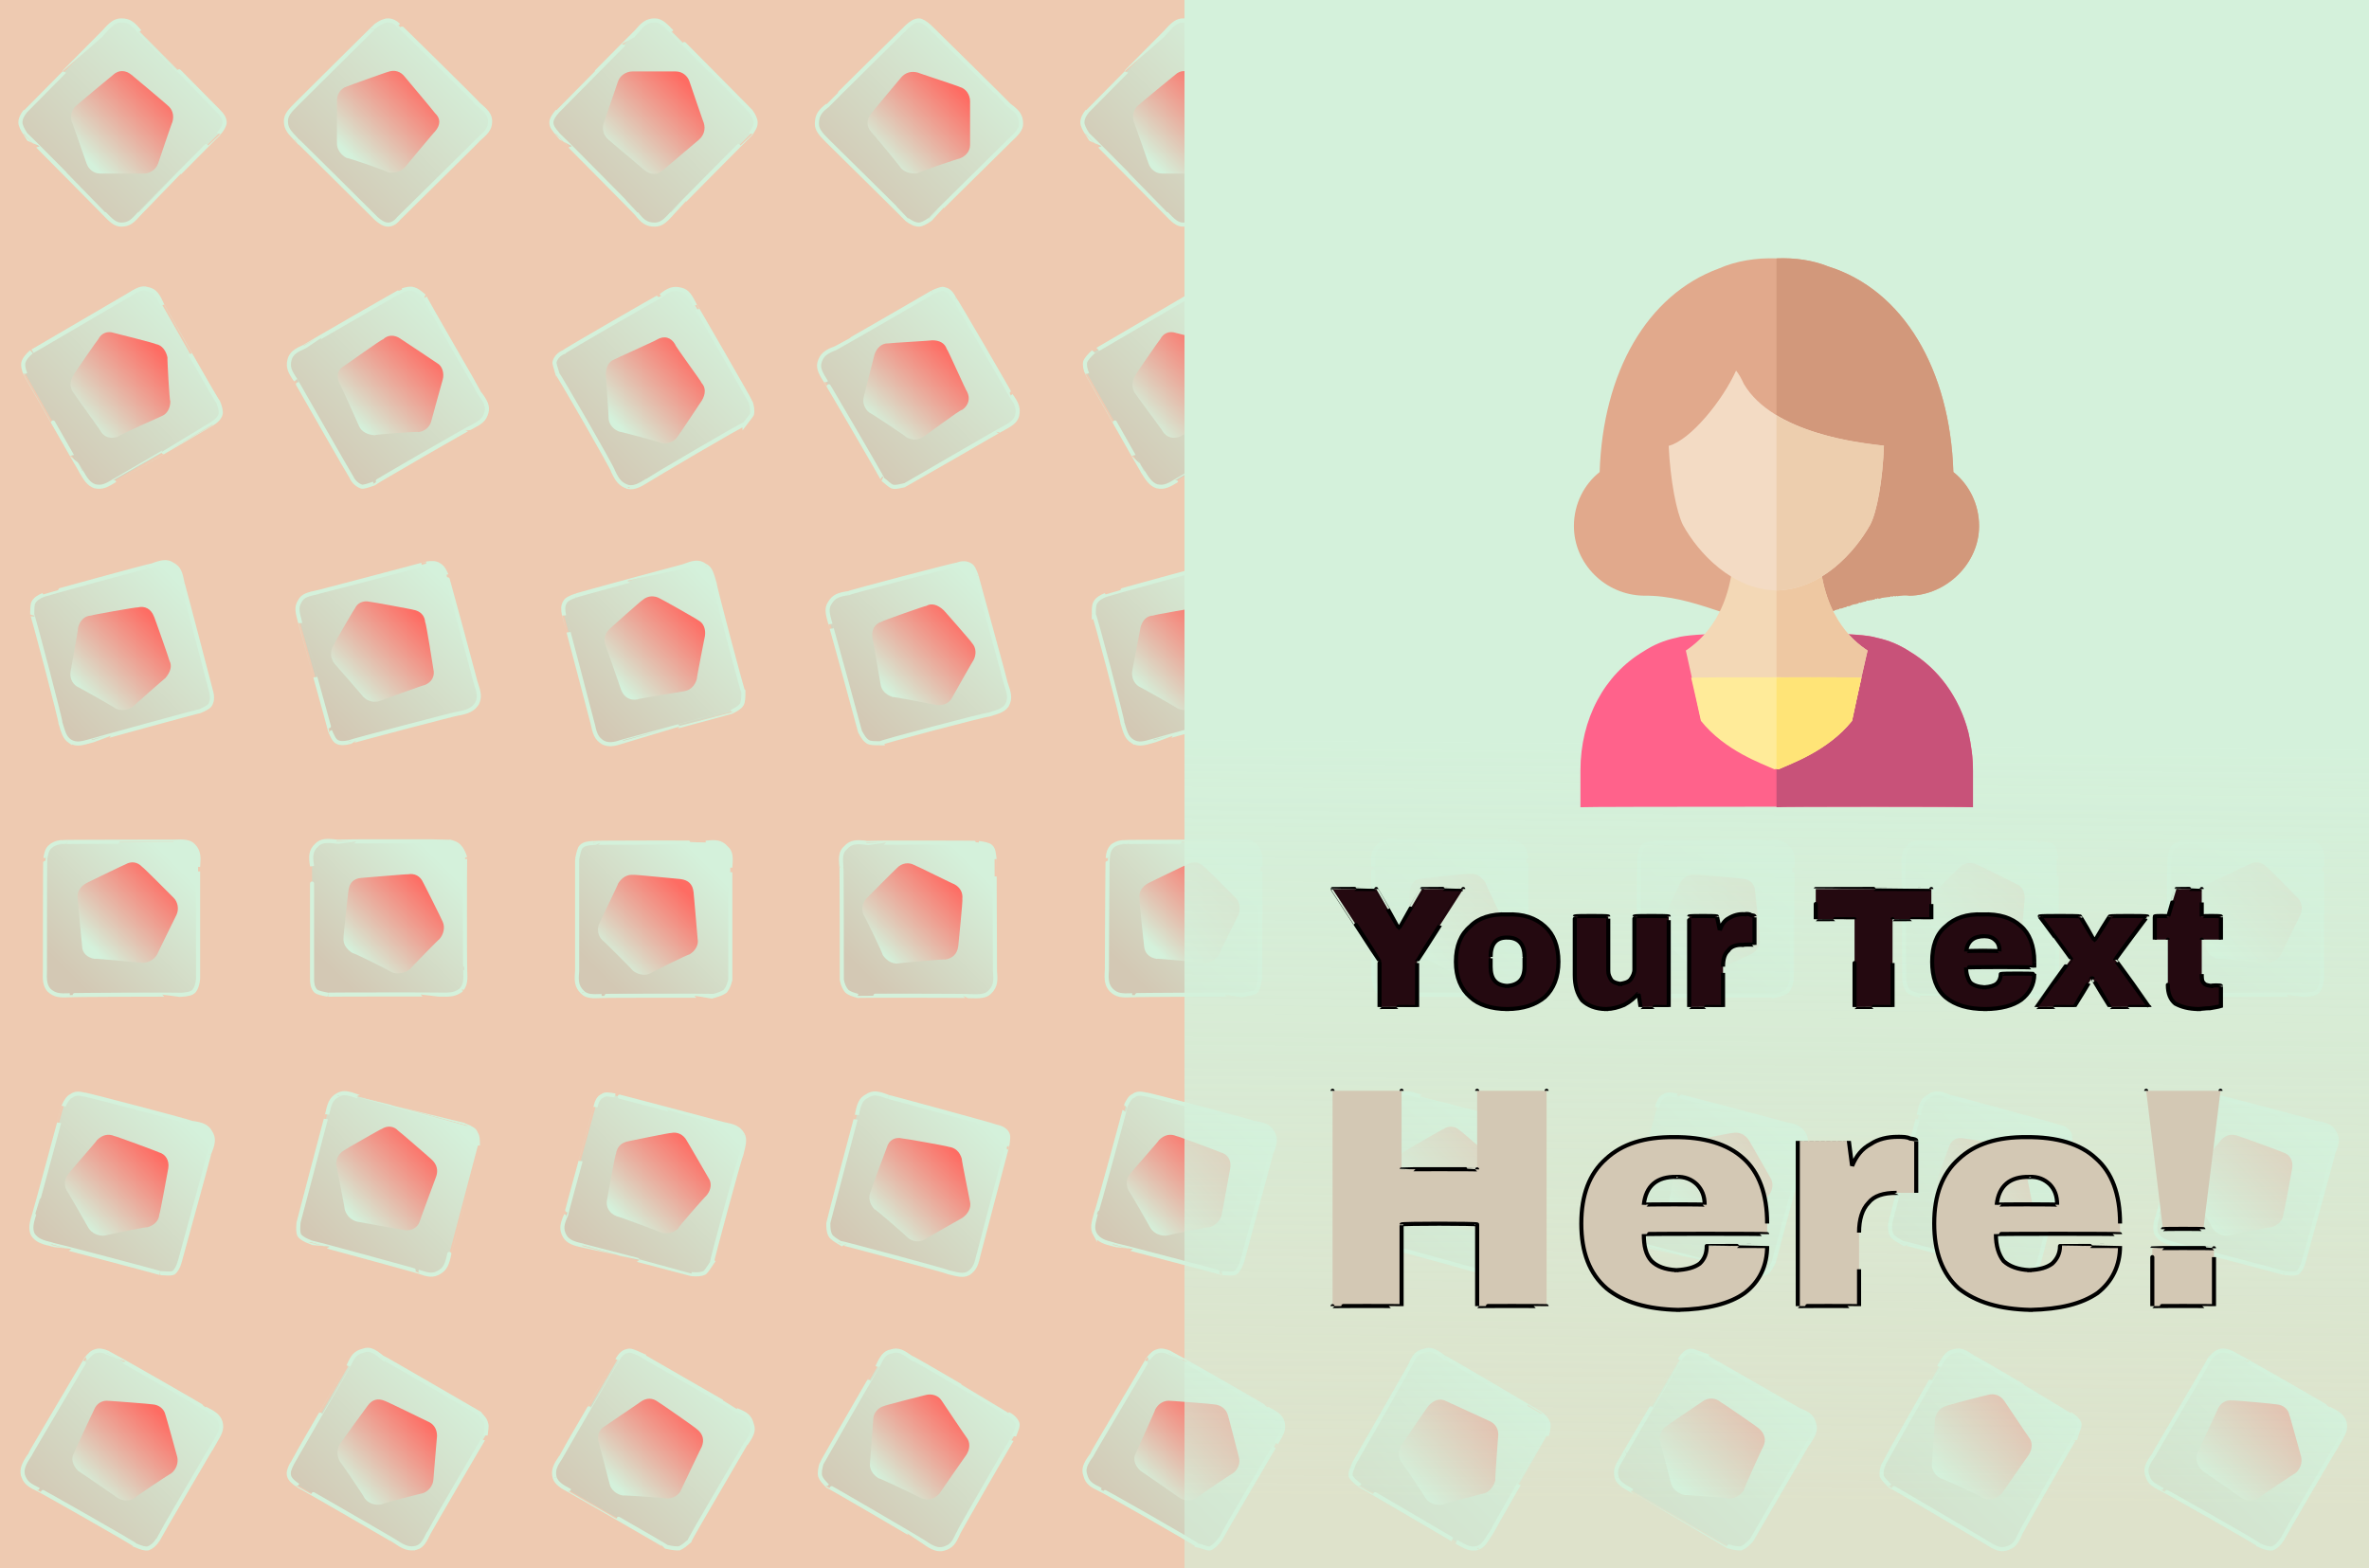 <svg xmlns="http://www.w3.org/2000/svg" version="1.1" xmlns:xlink="http://www.w3.org/1999/xlink" width="100%" height="100%" id="svgWorkerArea" viewBox="0 0 580 384" xmlns:artdraw="https://artdraw.muisca.co" style="background: white;"><defs id="defsdoc"><pattern id="patternBool" x="0" y="0" width="10" height="10" patternUnits="userSpaceOnUse" patternTransform="rotate(35)"><circle cx="5" cy="5" r="4" style="stroke: none;fill: #ff000070;"></circle></pattern><linearGradient id="fill-Linear-path-890575650" x1="15%" y1="85%" x2="85%" y2="15%"><stop offset="0%" style="stop-color:#d3c8b4;stop-opacity:1;"></stop><stop offset="100%" style="stop-color:#d4f1db;stop-opacity:1;"></stop></linearGradient><linearGradient id="fill-Linear-path-981959073" x1="15%" y1="85%" x2="85%" y2="15%"><stop offset="0%" style="stop-color:#d4f1db;stop-opacity:1;"></stop><stop offset="100%" style="stop-color:#fe6c63;stop-opacity:1;"></stop></linearGradient><linearGradient id="fill-Linear-path-989048284" x1="84.95%" y1="96.25%" x2="85.27%" y2="47.46%"><stop offset="0%" style="stop-color:#d4f1db;stop-opacity:0.620;"></stop><stop offset="100%" style="stop-color:#d4f1db;stop-opacity:1;"></stop></linearGradient><filter id="filter-fileImp-44038787" x="-100%" y="-100%" width="300%" height="300%"><feMorphology operator="erode" mod="m0" radius="1" in="SourceAlpha" result="alpha-erode"></feMorphology><feConvolveMatrix order="3,3" divisor="1" kernelMatrix="0 1 0 1 1 1 0 1 0" in="alpha-erode" result="alpha-round"></feConvolveMatrix><feMorphology operator="dilate" mod="m1" radius="3.5" in="alpha-round" result="dilate-shadow"></feMorphology><feGaussianBlur in="dilate-shadow" mod="m2" stdDeviation="1.5" result="shadow"></feGaussianBlur><feFlood mod="m3" flood-color="#ffffff" result="flood-sticker"></feFlood><feComposite operator="in" in="flood-sticker" in2="alpha-round" result="comp-sticker"></feComposite><feMorphology operator="dilate" mod="m4" radius="3" in="comp-sticker" result="morph-sticker"></feMorphology><feConvolveMatrix order="3,3" divisor="1" kernelMatrix="0 1 0 1 1 1 0 1 0" in="morph-sticker" result="sticker"></feConvolveMatrix><feMerge><feMergeNode in="shadow"></feMergeNode><feMergeNode in="sticker"></feMergeNode><feMergeNode in="SourceGraphic"></feMergeNode></feMerge></filter><filter id="filter-text-162170035" x="-100%" y="-100%" width="300%" height="300%"><feMorphology operator="erode" mod="m0" radius="1" in="SourceAlpha" result="alpha-erode"></feMorphology><feConvolveMatrix order="3,3" divisor="1" kernelMatrix="0 1 0 1 1 1 0 1 0" in="alpha-erode" result="alpha-round"></feConvolveMatrix><feMorphology operator="dilate" mod="m1" radius="3.5" in="alpha-round" result="dilate-shadow"></feMorphology><feGaussianBlur in="dilate-shadow" mod="m2" stdDeviation="1.5" result="shadow"></feGaussianBlur><feFlood mod="m3" flood-color="#ffffff" result="flood-sticker"></feFlood><feComposite operator="in" in="flood-sticker" in2="alpha-round" result="comp-sticker"></feComposite><feMorphology operator="dilate" mod="m4" radius="3" in="comp-sticker" result="morph-sticker"></feMorphology><feConvolveMatrix order="3,3" divisor="1" kernelMatrix="0 1 0 1 1 1 0 1 0" in="morph-sticker" result="sticker"></feConvolveMatrix><feMerge><feMergeNode in="shadow"></feMergeNode><feMergeNode in="sticker"></feMergeNode><feMergeNode in="SourceGraphic"></feMergeNode></feMerge></filter><filter id="filter-text-284293689" x="-100%" y="-100%" width="300%" height="300%"><feMorphology operator="erode" mod="m0" radius="1" in="SourceAlpha" result="alpha-erode"></feMorphology><feConvolveMatrix order="3,3" divisor="1" kernelMatrix="0 1 0 1 1 1 0 1 0" in="alpha-erode" result="alpha-round"></feConvolveMatrix><feMorphology operator="dilate" mod="m1" radius="3.5" in="alpha-round" result="dilate-shadow"></feMorphology><feGaussianBlur in="dilate-shadow" mod="m2" stdDeviation="1.5" result="shadow"></feGaussianBlur><feFlood mod="m3" flood-color="#ffffff" result="flood-sticker"></feFlood><feComposite operator="in" in="flood-sticker" in2="alpha-round" result="comp-sticker"></feComposite><feMorphology operator="dilate" mod="m4" radius="3" in="comp-sticker" result="morph-sticker"></feMorphology><feConvolveMatrix order="3,3" divisor="1" kernelMatrix="0 1 0 1 1 1 0 1 0" in="morph-sticker" result="sticker"></feConvolveMatrix><feMerge><feMergeNode in="shadow"></feMergeNode><feMergeNode in="sticker"></feMergeNode><feMergeNode in="SourceGraphic"></feMergeNode></feMerge></filter></defs><g id="group-21202216" class="cosito"><path id="path-285970214" fill="#eecab1" fill-opacity="1" stroke="none" stroke-opacity="1" stroke-width="1" class="grouped" d="M0 0C0 0 580 0 580 0 580 0 580 384.3 580 384.358 580 384.3 0 384.3 0 384.358 0 384.3 0 0 0 0"></path><g id="group-3749754" class="grouped"><g id="group-720029740" class="grouped"><path id="path-890575650" fill="url(#fill-Linear-path-890575650)" fill-opacity="1" stroke="#d4f1db" stroke-opacity="1" stroke-width="1" class="grouped" d="M29.7 55C31.7 55 32.6 54 34.2 52.233 34.2 52.2 53.5 32.7 53.5 32.783 54.4 31.7 55 30.7 55 30 55 29 54.4 28.1 53.5 27.217 53.5 27.2 34.2 7.7 34.2 7.733 32.6 5.8 31.7 5 29.7 5 28.2 5 27.2 5.8 25.5 7.733 25.5 7.7 6.2 27.2 6.2 27.217 5.5 28.1 5 29 5 30 5 30.7 5.5 31.7 6.2 32.783 6.2 32.7 25.5 52.2 25.5 52.233 27.2 54 28.2 55 29.7 55 29.7 55 29.7 55 29.7 55"></path><path id="path-981959073" fill="url(#fill-Linear-path-981959073)" fill-opacity="1" stroke="none" stroke-opacity="1" stroke-width="1" class="grouped" d="M27.7 18.324C29 17.1 30.7 17.1 32.2 18.324 32.2 18.3 41 25.7 41 25.772 42.2 26.7 42.7 28.2 42.2 29.924 42.2 29.7 38.7 40 38.7 40.058 38.2 41.5 36.7 42.5 35.2 42.5 35.2 42.5 24.5 42.5 24.5 42.5 23 42.5 21.7 41.5 21.2 40.058 21.2 40 17.6 29.7 17.6 29.924 17.1 28.2 17.6 26.7 18.8 25.772 18.8 25.7 27.7 18.3 27.7 18.324 27.7 18.3 27.7 18.3 27.7 18.324"></path></g><g id="path-580179808" class="grouped"><path id="path-890575650" fill="url(#fill-Linear-path-890575650)" fill-opacity="1" stroke="#d4f1db" stroke-opacity="1" stroke-width="1" class="grouped" d="M36.1 70.774C38 71.1 38.7 72.4 39.7 74.611 39.7 74.6 53.2 98.5 53.4 98.394 53.9 99.6 54.2 100.8 54 101.471 53.7 102.4 53 103.1 51.9 103.771 51.9 103.8 28.2 117.6 28.2 117.595 26.2 118.8 25.1 119.5 23.2 119.07 21.7 118.5 21 117.4 19.8 115.343 19.8 115.4 6.2 91.5 6.2 91.529 5.8 90.5 5.5 89.4 5.8 88.529 6 87.9 6.7 87 7.7 86.152 7.5 86.3 31.2 72.4 31.3 72.359 33.5 71 34.7 70.3 36.1 70.774 36.1 70.6 36.1 70.6 36.1 70.774"></path><path id="path-981959073" fill="url(#fill-Linear-path-981959073)" fill-opacity="1" stroke="none" stroke-opacity="1" stroke-width="1" class="grouped" d="M24.7 105.683C25.6 107.1 27.2 107.6 29.1 106.847 29.1 106.5 39.4 102 39.5 101.931 40.9 101.4 41.7 100 41.7 98.231 41.5 98.5 40.9 87.5 41 87.536 40.7 86 39.7 84.5 38.2 84.272 38.2 84.1 27.8 81.5 27.8 81.502 26.3 81 24.8 81.6 24.1 83.007 24 83 17.8 92 18 91.864 17 93.4 17.1 95 18 96.185 18 96.3 24.7 105.5 24.7 105.683 24.7 105.5 24.7 105.5 24.7 105.683"></path></g><g id="path-677331702" class="grouped"><path id="path-890575650" fill="url(#fill-Linear-path-890575650)" fill-opacity="1" stroke="#d4f1db" stroke-opacity="1" stroke-width="1" class="grouped" d="M17.1 181.501C18.8 182.5 20.1 182 22.5 181.355 22.5 181.3 49 174 48.9 174.161 50.2 173.6 51.2 173.1 51.5 172.5 52 171.6 52 170.5 51.7 169.34 51.7 169.3 44.7 142.6 44.7 142.817 44.2 140.3 43.9 139.1 42.2 138.199 40.9 137.3 39.5 137.6 37.2 138.467 37.2 138.3 10.6 145.6 10.6 145.69 9.6 146.1 8.7 146.6 8.2 147.5 7.9 148.1 7.9 149.1 7.9 150.511 8 150.3 15 176.8 14.8 177.005 15.5 179.3 15.8 180.6 17.1 181.501 17.1 181.5 17.1 181.5 17.1 181.501"></path><path id="path-981959073" fill="url(#fill-Linear-path-981959073)" fill-opacity="1" stroke="none" stroke-opacity="1" stroke-width="1" class="grouped" d="M33.7 148.738C35.5 148.3 37 149.1 37.7 150.988 37.7 150.8 41.5 161.6 41.5 161.839 42.2 163.1 41.7 164.6 40.5 166.034 40.7 165.8 32.5 173 32.5 173.06 31.2 174 29.5 174.1 28.2 173.425 28.2 173.3 18.8 168 18.8 168.075 17.6 167.3 17 165.8 17.3 164.31 17.3 164.1 19.3 153.5 19.1 153.734 19.6 151.8 20.8 150.8 22.3 150.739 22.3 150.6 33.7 148.6 33.7 148.738 33.7 148.6 33.7 148.6 33.7 148.738"></path></g><g id="path-25939970" class="grouped"><path id="path-890575650" fill="url(#fill-Linear-path-890575650)" fill-opacity="1" stroke="#d4f1db" stroke-opacity="1" stroke-width="1" class="grouped" d="M47.4 207.11C48.7 208.5 48.7 209.8 48.5 212.249 48.5 212.1 48.5 239.6 48.5 239.649 48.4 241 48 242.1 47.5 242.678 46.9 243.3 45.9 243.5 44.5 243.585 44.5 243.5 17.1 243.6 17.1 243.715 14.6 243.8 13.5 243.8 12 242.465 11 241.3 10.9 240 11 237.563 11 237.5 11 210.1 11.1 210.139 11.4 208.8 11.5 208 12.3 207.322 12.8 206.8 13.8 206.3 15.1 206.203 15 206.1 42.5 206.1 42.5 206.097 44.9 206 46.4 206 47.4 207.11 47.4 207.1 47.4 207.1 47.4 207.11"></path><path id="path-981959073" fill="url(#fill-Linear-path-981959073)" fill-opacity="1" stroke="none" stroke-opacity="1" stroke-width="1" class="grouped" d="M20.1 231.63C20.1 233.3 21.3 234.5 23.2 234.812 23.2 234.6 34.7 235.8 34.7 235.768 36.2 235.8 37.7 235.1 38.5 233.681 38.4 233.8 43.2 224 43.2 224.04 43.9 222.6 43.5 220.8 42.5 219.838 42.5 219.8 34.8 212.1 34.8 212.272 33.7 211.1 32.2 210.8 30.7 211.665 30.7 211.6 21 216.3 21.1 216.286 19.6 217.1 18.8 218.5 19 220.07 19 220.1 20.1 231.5 20.1 231.63 20.1 231.5 20.1 231.5 20.1 231.63"></path></g><g id="path-140877671" class="grouped"><path id="path-890575650" fill="url(#fill-Linear-path-890575650)" fill-opacity="1" stroke="#d4f1db" stroke-opacity="1" stroke-width="1" class="grouped" d="M8 302.24C9 303.8 10.5 304.2 12.8 304.754 12.8 304.7 39.4 311.7 39.2 311.743 40.7 311.8 41.7 312 42.5 311.651 43.2 311.1 43.7 310.1 44 308.96 44 308.8 51.4 282.3 51.2 282.504 52.2 280.1 52.5 278.8 51.5 277.24 50.7 275.8 49.5 275.3 47 274.97 47 274.8 20.5 267.8 20.5 267.997 19.3 267.7 18.3 267.7 17.5 268.349 16.8 268.6 16.1 269.6 15.6 270.78 15.6 270.7 8.5 297.2 8.4 297.22 7.7 299.5 7.4 300.8 8 302.24 8 302.2 8 302.2 8 302.24"></path><path id="path-981959073" fill="url(#fill-Linear-path-981959073)" fill-opacity="1" stroke="none" stroke-opacity="1" stroke-width="1" class="grouped" d="M38.9 282.17C40.5 282.6 41.5 284.1 41.2 286.067 41.2 286 39.2 297.2 39 297.412 38.9 298.8 37.9 300 36.1 300.527 36.2 300.3 25.6 302.5 25.6 302.563 24.1 302.7 22.5 302 21.7 300.753 21.7 300.7 16.3 291.3 16.3 291.487 15.6 290.1 15.8 288.5 16.8 287.408 16.8 287.2 24 279.1 23.7 279.223 25.1 277.8 26.6 277.6 28 278.187 28.1 278.1 38.9 282.1 38.9 282.17 38.9 282.1 38.9 282.1 38.9 282.17"></path></g><g id="path-434935367" class="grouped"><path id="path-890575650" fill="url(#fill-Linear-path-890575650)" fill-opacity="1" stroke="#d4f1db" stroke-opacity="1" stroke-width="1" class="grouped" d="M54 348.24C54.5 350.1 53.7 351.2 52.5 353.303 52.5 353.2 38.7 376.8 38.7 376.979 38 378.1 37.2 378.8 36.3 379.148 35.5 379.3 34.6 379 33.2 378.42 33.3 378.2 9.5 364.7 9.5 364.82 7.2 363.7 6.2 363.1 5.6 361.181 5.3 359.7 5.8 358.5 7.2 356.416 7.2 356.2 21.2 332.7 21.1 332.731 22 331.7 22.5 331.1 23.5 330.852 24.2 330.6 25.2 330.7 26.5 331.291 26.5 331.2 50.2 344.7 50.2 344.899 52.4 346 53.5 346.7 54 348.24 54 348.2 54 348.2 54 348.24"></path><path id="path-981959073" fill="url(#fill-Linear-path-981959073)" fill-opacity="1" stroke="none" stroke-opacity="1" stroke-width="1" class="grouped" d="M18.1 355.8C17.3 357.2 17.8 358.8 19.1 360.147 19.1 360.1 28.7 366.7 28.7 366.719 30 367.6 31.6 367.7 33 366.804 32.8 366.7 41.9 360.7 41.9 360.8 43.2 359.8 43.7 358.2 43.4 356.788 43.4 356.7 40.5 346.3 40.5 346.452 40.2 345 38.9 344 37.4 343.897 37.2 343.8 26.5 343 26.7 343.042 25 342.8 23.6 343.7 23 345.276 23 345.2 18.1 355.7 18.1 355.8 18.1 355.7 18.1 355.7 18.1 355.8"></path></g><g id="path-158710526" class="grouped"><path id="path-890575650" fill="url(#fill-Linear-path-890575650)" fill-opacity="1" stroke="#d4f1db" stroke-opacity="1" stroke-width="1" class="grouped" d="M70 29.7C70 31.6 71 32.5 72.6 34.2 72.6 34.1 92.1 53.5 92.1 53.5 93.1 54.4 94.1 55 95 55 96 55 96.9 54.4 97.6 53.5 97.6 53.5 117.3 34.1 117.1 34.2 119 32.5 120 31.6 120 29.7 120 28.1 119 27.1 117.1 25.5 117.3 25.5 97.6 6.1 97.6 6.2 96.9 5.5 96 5 95 5 94.1 5 93.1 5.5 92.1 6.2 92.1 6.1 72.6 25.5 72.6 25.5 71 27.1 70 28.1 70 29.7 70 29.6 70 29.6 70 29.7"></path><path id="path-981959073" fill="url(#fill-Linear-path-981959073)" fill-opacity="1" stroke="none" stroke-opacity="1" stroke-width="1" class="grouped" d="M106.5 27.7C107.9 29 107.9 30.6 106.5 32.2 106.5 32.1 99.1 41 99.1 41 98.1 42 96.6 42.5 95 42.2 95.1 42 85 38.5 84.9 38.7 83.5 38 82.5 36.6 82.5 35.2 82.5 35.1 82.5 24.5 82.5 24.5 82.5 23 83.5 21.6 84.9 21.2 85 21.1 95.1 17.5 95 17.6 96.6 17 98.1 17.5 99.1 18.8 99.1 18.8 106.5 27.6 106.5 27.7 106.5 27.6 106.5 27.6 106.5 27.7"></path></g><g id="path-96358820" class="grouped"><path id="path-890575650" fill="url(#fill-Linear-path-890575650)" fill-opacity="1" stroke="#d4f1db" stroke-opacity="1" stroke-width="1" class="grouped" d="M119.1 100.987C118.6 102.9 117.5 103.5 115.4 104.618 115.3 104.5 91.4 118.3 91.5 118.42 90.1 118.9 89 119.3 88.5 119.148 87.5 118.8 86.6 118 86.1 116.979 86 116.9 72.3 93 72.4 93.101 71 91.1 70.4 89.9 70.9 88.047 71.3 86.5 72.5 85.8 74.5 84.89 74.5 84.8 98.4 71 98.5 71.097 99.4 70.8 100.5 70.5 101.4 70.852 102 71 102.8 71.6 103.9 72.538 103.6 72.4 117.5 96.3 117.5 96.408 118.9 98.3 119.5 99.5 119.1 100.987 119.1 100.9 119.1 100.9 119.1 100.987"></path><path id="path-981959073" fill="url(#fill-Linear-path-981959073)" fill-opacity="1" stroke="none" stroke-opacity="1" stroke-width="1" class="grouped" d="M84.3 89.563C82.6 90.5 82.3 92 83.1 93.91 83.3 93.9 87.9 104.4 88 104.531 88.5 105.6 89.9 106.5 91.8 106.571 91.5 106.4 102.4 105.6 102.5 105.814 104 105.6 105.3 104.5 105.6 103.065 105.6 103 108.4 92.9 108.4 92.923 108.8 91.4 108.3 89.6 107 88.91 106.9 88.8 97.8 82.8 98 82.906 96.5 81.9 94.9 82 93.8 83.087 93.5 83 84.5 89.5 84.3 89.563 84.5 89.5 84.5 89.5 84.3 89.563"></path></g><g id="path-138344773" class="grouped"><path id="path-890575650" fill="url(#fill-Linear-path-890575650)" fill-opacity="1" stroke="#d4f1db" stroke-opacity="1" stroke-width="1" class="grouped" d="M73.4 147.24C72.4 148.8 72.9 150.1 73.5 152.521 73.5 152.5 80.9 179 80.8 178.96 81.3 180.1 81.8 181.3 82.5 181.651 83.3 182.1 84.4 182 85.5 181.743 85.5 181.6 112.1 174.6 112 174.771 114.5 174.3 115.8 173.8 116.8 172.24 117.5 170.8 117.3 169.6 116.5 167.236 116.5 167.1 109.3 140.6 109.3 140.78 108.8 139.6 108.3 138.8 107.5 138.349 106.8 137.8 105.6 137.8 104.4 137.997 104.5 138 78 145 77.9 144.986 75.5 145.5 74.1 145.8 73.4 147.24 73.4 147.1 73.4 147.1 73.4 147.24"></path><path id="path-981959073" fill="url(#fill-Linear-path-981959073)" fill-opacity="1" stroke="none" stroke-opacity="1" stroke-width="1" class="grouped" d="M106.1 163.846C106.5 165.5 105.8 167 104 167.743 104 167.6 93.1 171.6 93 171.64 91.6 172.1 90.1 171.8 88.9 170.604 89 170.6 81.9 162.5 81.9 162.505 80.9 161.3 80.8 159.5 81.5 158.253 81.5 158.1 86.9 148.8 86.9 148.987 87.5 147.6 89 147 90.5 147.35 90.6 147.3 101.4 149.3 101.1 149.299 103 149.6 104 150.8 104.1 152.414 104.3 152.3 106.1 163.8 106.1 163.846 106.1 163.8 106.1 163.8 106.1 163.846"></path></g><g id="path-208919293" class="grouped"><path id="path-890575650" fill="url(#fill-Linear-path-890575650)" fill-opacity="1" stroke="#d4f1db" stroke-opacity="1" stroke-width="1" class="grouped" d="M113 242.324C111.5 243.6 110.1 243.6 107.8 243.55 107.8 243.5 80.1 243.5 80.3 243.585 78.9 243.3 77.8 243.1 77.3 242.678 76.5 241.8 76.4 240.8 76.4 239.649 76.4 239.6 76.4 212 76.4 212.084 76 209.6 76.1 208.3 77.5 206.969 78.6 205.8 80 205.8 82.4 206.073 82.4 206 109.9 206 110 206.061 111 206.3 111.9 206.6 112.5 207.322 113 207.8 113.5 208.8 113.9 209.998 113.8 209.8 113.8 237.5 113.9 237.539 114 239.8 114 241.1 113 242.324 113 242.3 113 242.3 113 242.324"></path><path id="path-981959073" fill="url(#fill-Linear-path-981959073)" fill-opacity="1" stroke="none" stroke-opacity="1" stroke-width="1" class="grouped" d="M88.5 214.976C86.5 215.1 85.5 216.3 85.3 218.158 85.3 218.1 84 229.6 84.1 229.789 84 231.1 84.8 232.5 86.4 233.431 86.3 233.1 96 238 96 238.123 97.4 238.6 99.1 238.3 100.3 237.374 100.3 237.3 107.6 229.8 107.6 229.95 108.6 228.8 109 227.1 108.4 225.748 108.4 225.6 103.5 215.8 103.6 216.107 102.9 214.5 101.5 213.8 99.9 214.091 99.8 214 88.5 215 88.5 214.976 88.5 215 88.5 215 88.5 214.976"></path></g><g id="path-121992473" class="grouped"><path id="path-890575650" fill="url(#fill-Linear-path-890575650)" fill-opacity="1" stroke="#d4f1db" stroke-opacity="1" stroke-width="1" class="grouped" d="M82.6 268.199C81 269.1 80.6 270.5 80.1 272.845 80.1 272.7 73.1 299.3 73.1 299.339 73 300.7 72.9 301.7 73.3 302.5 73.8 303.2 74.8 303.7 76 304.16 76 304.1 102.5 311.3 102.4 311.384 104.8 312.2 106 312.5 107.6 311.501 109 310.7 109.5 309.5 110 307.033 110 307 117 280.5 117 280.51 117 279.2 117 278.2 116.5 277.5 116.3 276.7 115.3 276.2 114.1 275.69 114.1 275.7 87.6 268.5 87.6 268.495 85.4 267.7 84 267.3 82.6 268.199 82.6 268.1 82.6 268.1 82.6 268.199"></path><path id="path-981959073" fill="url(#fill-Linear-path-981959073)" fill-opacity="1" stroke="none" stroke-opacity="1" stroke-width="1" class="grouped" d="M102.8 298.962C102.3 300.6 100.8 301.5 98.9 301.212 98.9 301.2 87.5 299.2 87.5 299.161 86 298.8 84.9 297.8 84.4 296.166 84.5 296.2 82.4 285.6 82.4 285.639 82 284.1 82.9 282.5 84.1 281.775 84.1 281.7 93.5 276.3 93.5 276.425 94.8 275.6 96.4 275.7 97.5 276.889 97.5 276.8 105.8 284 105.6 283.866 107 285.1 107.3 286.6 106.8 288.061 106.8 288.1 102.8 298.8 102.8 298.962 102.8 298.8 102.8 298.8 102.8 298.962"></path></g><g id="path-962983234" class="grouped"><path id="path-890575650" fill="url(#fill-Linear-path-890575650)" fill-opacity="1" stroke="#d4f1db" stroke-opacity="1" stroke-width="1" class="grouped" d="M101.9 379.019C100 379.5 98.6 378.7 96.8 377.511 96.9 377.5 73 363.7 73 363.771 71.8 363 71 362.2 70.8 361.471 70.5 360.5 70.9 359.6 71.5 358.394 71.5 358.3 85.3 334.5 85.3 334.527 86.3 332.2 87 331.2 89 330.722 90.4 330.2 91.5 330.7 93.5 332.327 93.5 332.2 117.4 346.1 117.4 346.1 118.1 347 118.8 347.5 119 348.529 119.3 349.2 119 350.2 118.9 351.477 118.9 351.3 105 375.2 105 375.311 104 377.3 103.4 378.6 101.9 379.019 101.9 379 101.9 379 101.9 379.019"></path><path id="path-981959073" fill="url(#fill-Linear-path-981959073)" fill-opacity="1" stroke="none" stroke-opacity="1" stroke-width="1" class="grouped" d="M94.3 343.075C92.5 342.3 91.1 342.7 90 344.24 90 344.2 83.1 353.7 83.1 353.763 82.5 355 82.4 356.5 83.3 358.032 83.3 357.8 89.3 366.7 89.3 366.915 90.1 368.1 91.9 368.7 93.4 368.368 93.4 368.2 103.5 365.6 103.5 365.651 104.9 365.2 106 363.8 106.1 362.386 106.1 362.2 107 351.5 107 351.691 107 349.8 106.1 348.6 104.6 348.018 104.6 348 94.3 343 94.3 343.075 94.3 343 94.3 343 94.3 343.075"></path></g><g id="path-562245178" class="grouped"><path id="path-890575650" fill="url(#fill-Linear-path-890575650)" fill-opacity="1" stroke="#d4f1db" stroke-opacity="1" stroke-width="1" class="grouped" d="M160.3 5C158.3 5 157.3 6 155.8 7.767 155.8 7.7 136.5 27.2 136.5 27.217 135.6 28.2 135 29.2 135 30 135 31 135.6 31.7 136.5 32.783 136.5 32.7 155.8 52.2 155.8 52.267 157.3 54.2 158.3 55 160.3 55 161.8 55 162.8 54.2 164.5 52.267 164.5 52.2 183.8 32.7 183.8 32.783 184.5 31.7 185 31 185 30 185 29.2 184.5 28.2 183.8 27.217 183.8 27.2 164.5 7.7 164.5 7.767 162.8 6 161.8 5 160.3 5 160.3 5 160.3 5 160.3 5"></path><path id="path-981959073" fill="url(#fill-Linear-path-981959073)" fill-opacity="1" stroke="none" stroke-opacity="1" stroke-width="1" class="grouped" d="M162.3 41.676C161 42.9 159.3 42.9 157.8 41.676 157.8 41.7 149 34.2 149 34.228 147.8 33.2 147.3 31.7 147.8 30.076 147.8 30.2 151.3 20 151.3 19.942 151.8 18.5 153.3 17.5 154.8 17.5 154.8 17.5 165.5 17.5 165.5 17.5 167 17.5 168.3 18.5 168.8 19.942 168.8 20 172.3 30.2 172.3 30.076 172.8 31.7 172.3 33.2 171.1 34.228 171.1 34.2 162.3 41.7 162.3 41.676 162.3 41.7 162.3 41.7 162.3 41.676"></path></g><g id="path-509744761" class="grouped"><path id="path-890575650" fill="url(#fill-Linear-path-890575650)" fill-opacity="1" stroke="#d4f1db" stroke-opacity="1" stroke-width="1" class="grouped" d="M153.8 119.252C151.8 118.6 151.1 117.5 150.1 115.415 150.3 115.1 136.6 91.4 136.5 91.606 136.1 90.1 135.6 89 135.8 88.529 136.1 87.5 137 86.6 138 86.229 138 86 161.8 72.3 161.8 72.431 163.6 71 164.8 70.4 166.8 70.955 168.3 71.3 169 72.5 170.1 74.657 170.1 74.5 183.8 98.3 183.8 98.497 184.1 99.4 184.3 100.5 184.1 101.471 183.8 102 183.1 102.8 182.3 103.874 182.3 103.5 158.6 117.5 158.5 117.641 156.5 118.9 155.3 119.5 153.8 119.252 153.8 119.1 153.8 119.1 153.8 119.252"></path><path id="path-981959073" fill="url(#fill-Linear-path-981959073)" fill-opacity="1" stroke="none" stroke-opacity="1" stroke-width="1" class="grouped" d="M165.3 84.343C164.3 82.6 162.6 82.1 160.8 83.178 160.8 83.3 150.5 87.9 150.3 88.069 149.1 88.5 148.3 89.9 148.3 91.795 148.3 91.4 149.1 102.4 149 102.489 149.1 104 150.3 105.3 151.8 105.754 151.8 105.6 162 108.4 162 108.498 163.5 108.8 165.1 108.1 165.8 107.019 166 106.9 172 97.8 171.8 98.136 172.8 96.5 172.8 94.9 171.8 93.815 171.8 93.5 165.1 84.5 165.3 84.343 165.1 84.5 165.1 84.5 165.3 84.343"></path></g><g id="path-436039255" class="grouped"><path id="path-890575650" fill="url(#fill-Linear-path-890575650)" fill-opacity="1" stroke="#d4f1db" stroke-opacity="1" stroke-width="1" class="grouped" d="M172.6 138.499C171 137.3 169.6 137.8 167.3 138.645 167.3 138.6 140.8 145.8 141 145.839 139.6 146.3 138.6 146.8 138.3 147.5 137.8 148.3 137.8 149.3 138.1 150.66 138.1 150.6 145.1 177.1 145.1 177.183 145.6 179.6 146 180.8 147.6 181.801 149 182.5 150.3 182.3 152.6 181.533 152.6 181.5 179.1 174.3 179.1 174.31 180.1 173.8 181.1 173.3 181.6 172.5 182 171.8 182 170.6 182 169.489 181.8 169.5 174.8 143 175 142.995 174.3 140.6 174 139.1 172.6 138.499 172.6 138.3 172.6 138.3 172.6 138.499"></path><path id="path-981959073" fill="url(#fill-Linear-path-981959073)" fill-opacity="1" stroke="none" stroke-opacity="1" stroke-width="1" class="grouped" d="M156.1 171.262C154.3 171.6 152.8 170.8 152.1 169.012 152.1 169 148.3 158.1 148.3 158.161 147.6 156.6 148.1 155.1 149.3 153.966 149.1 154.1 157.3 146.8 157.3 146.94 158.6 145.8 160.3 145.8 161.6 146.575 161.6 146.5 171 151.8 171 151.925 172.3 152.6 172.8 154.1 172.6 155.69 172.6 155.6 170.5 166.3 170.6 166.266 170.1 168 169 169 167.5 169.261 167.5 169.3 156.1 171.1 156.1 171.262 156.1 171.1 156.1 171.1 156.1 171.262"></path></g><g id="path-117885941" class="grouped"><path id="path-890575650" fill="url(#fill-Linear-path-890575650)" fill-opacity="1" stroke="#d4f1db" stroke-opacity="1" stroke-width="1" class="grouped" d="M142.6 242.96C141.1 241.5 141.1 240.1 141.3 237.822 141.3 237.6 141.3 210.1 141.3 210.351 141.6 209 141.8 207.8 142.3 207.322 143 206.6 144 206.5 145.3 206.415 145.3 206.3 172.8 206.3 172.8 206.356 175.1 206.1 176.5 206.1 177.8 207.605 179 208.6 179 210 178.8 212.437 178.8 212.3 178.8 239.8 178.8 239.932 178.5 241 178.3 241.8 177.6 242.678 177.1 243.1 176.1 243.5 174.8 243.868 174.8 243.8 147.3 243.8 147.3 243.903 145 244 143.6 244 142.6 242.96 142.6 242.8 142.6 242.8 142.6 242.96"></path><path id="path-981959073" fill="url(#fill-Linear-path-981959073)" fill-opacity="1" stroke="none" stroke-opacity="1" stroke-width="1" class="grouped" d="M169.8 218.441C169.6 216.6 168.6 215.5 166.6 215.259 166.6 215.3 155.1 214.1 155.1 214.232 153.6 214.1 152.3 214.8 151.3 216.39 151.6 216.1 146.8 225.8 146.8 226.031 146.1 227.3 146.3 229.1 147.5 230.233 147.5 230.1 155 237.6 155 237.728 156.1 238.6 157.8 239 159.1 238.405 159.1 238.3 168.8 233.5 168.8 233.714 170.3 232.8 171.1 231.3 170.8 229.93 170.8 229.8 169.8 218.3 169.8 218.441 169.8 218.3 169.8 218.3 169.8 218.441"></path></g><g id="path-121364645" class="grouped"><path id="path-890575650" fill="url(#fill-Linear-path-890575650)" fill-opacity="1" stroke="#d4f1db" stroke-opacity="1" stroke-width="1" class="grouped" d="M181.8 277.76C180.8 276 179.3 275.7 177.1 275.246 177.1 275.2 150.5 268.2 150.6 268.257 149.1 268 148.1 267.8 147.5 268.349 146.6 268.7 146.1 269.7 145.8 271.04 145.8 271 138.5 297.5 138.6 297.496 137.6 299.7 137.3 301 138.3 302.76 139.1 304 140.3 304.5 142.8 305.03 142.8 305 169.3 312 169.3 312.003 170.6 312.1 171.6 312.1 172.5 311.651 173.1 311.2 173.6 310.2 174.3 309.22 174.1 309.2 181.3 282.7 181.5 282.78 182.1 280.3 182.5 279 181.8 277.76 181.8 277.7 181.8 277.7 181.8 277.76"></path><path id="path-981959073" fill="url(#fill-Linear-path-981959073)" fill-opacity="1" stroke="none" stroke-opacity="1" stroke-width="1" class="grouped" d="M151 297.83C149.3 297.2 148.3 295.7 148.6 293.933 148.6 293.8 150.6 282.6 150.8 282.588 151 281 152 279.8 153.8 279.473 153.6 279.5 164.3 277.3 164.3 277.437 165.8 277.1 167.3 277.8 168.1 279.247 168.1 279.2 173.5 288.5 173.5 288.513 174.3 289.7 174.1 291.3 173.1 292.592 173 292.6 165.8 300.7 166.1 300.777 164.8 302 163.3 302.2 161.8 301.813 161.8 301.7 151 297.7 151 297.83 151 297.7 151 297.7 151 297.83"></path></g><g id="path-191600464" class="grouped"><path id="path-890575650" fill="url(#fill-Linear-path-890575650)" fill-opacity="1" stroke="#d4f1db" stroke-opacity="1" stroke-width="1" class="grouped" d="M135.8 361.857C135.3 359.8 136.1 358.7 137.3 356.794 137.3 356.7 151.1 333 151.1 333.021 151.8 331.8 152.6 331 153.5 330.852 154.3 330.5 155.3 331 156.6 331.58 156.5 331.6 180.3 345.2 180.3 345.277 182.6 346.2 183.6 346.8 184.1 348.916 184.6 350.2 184.1 351.5 182.6 353.584 182.6 353.6 168.6 377.2 168.8 377.365 167.8 378.2 167.3 378.7 166.3 379.148 165.6 379.2 164.6 379.1 163.3 378.806 163.3 378.7 139.6 365.1 139.6 365.101 137.5 364 136.3 363.2 135.8 361.857 135.8 361.7 135.8 361.7 135.8 361.857"></path><path id="path-981959073" fill="url(#fill-Linear-path-981959073)" fill-opacity="1" stroke="none" stroke-opacity="1" stroke-width="1" class="grouped" d="M171.8 354.296C172.5 352.6 172.1 351.1 170.6 349.95 170.6 349.8 161.1 343.2 161.1 343.281 159.8 342.3 158.3 342.2 156.8 343.293 157 343.2 148.1 349.2 148 349.296 146.6 350.1 146.1 351.7 146.6 353.309 146.6 353.2 149.3 363.5 149.3 363.548 149.6 364.8 151 366 152.5 366.2 152.6 366.1 163.3 366.8 163.1 366.958 164.8 367 166.3 366.1 166.8 364.724 166.8 364.7 171.8 354.2 171.8 354.296 171.8 354.2 171.8 354.2 171.8 354.296"></path></g><g id="path-859547846" class="grouped"><path id="path-890575650" fill="url(#fill-Linear-path-890575650)" fill-opacity="1" stroke="#d4f1db" stroke-opacity="1" stroke-width="1" class="grouped" d="M250 30.3C250 28.2 249 27.2 247.1 25.8 247.1 25.7 227.6 6.5 227.6 6.5 226.6 5.6 225.6 5 225 5 224 5 223.1 5.6 222.1 6.5 222.1 6.5 202.6 25.7 202.6 25.8 200.8 27.2 200 28.2 200 30.3 200 31.7 200.8 32.7 202.6 34.5 202.6 34.5 222.1 53.7 222.1 53.8 223.1 54.5 224 55 225 55 225.6 55 226.6 54.5 227.6 53.8 227.6 53.7 247.1 34.5 247.1 34.5 249 32.7 250 31.7 250 30.3 250 30.2 250 30.2 250 30.3"></path><path id="path-981959073" fill="url(#fill-Linear-path-981959073)" fill-opacity="1" stroke="none" stroke-opacity="1" stroke-width="1" class="grouped" d="M213.3 32.3C212.1 31 212.1 29.2 213.3 27.8 213.3 27.7 220.6 19 220.6 19 221.6 17.8 223.1 17.3 224.8 17.8 224.6 17.8 235 21.2 235 21.3 236.5 21.7 237.5 23.2 237.5 24.8 237.5 24.7 237.5 35.5 237.5 35.5 237.5 37 236.5 38.2 235 38.8 235 38.7 224.6 42.2 224.8 42.4 223.1 42.7 221.6 42.2 220.6 41.2 220.6 41 213.3 32.2 213.3 32.3 213.3 32.2 213.3 32.2 213.3 32.3"></path></g><g id="path-591559943" class="grouped"><path id="path-890575650" fill="url(#fill-Linear-path-890575650)" fill-opacity="1" stroke="#d4f1db" stroke-opacity="1" stroke-width="1" class="grouped" d="M200.6 88.916C201.1 86.9 202.3 86.1 204.5 85.285 204.6 85.3 228.5 71.5 228.3 71.58 229.6 71 230.8 70.5 231.3 70.852 232.3 71 233.1 72 233.6 73.021 233.8 73 247.6 96.8 247.5 96.803 248.8 98.6 249.5 99.9 249 101.857 248.6 103.3 247.3 104 245.3 105.11 245.3 105 221.6 118.8 221.5 118.806 220.5 119 219.3 119.4 218.5 119.148 217.8 118.9 217.1 118.1 216.1 117.365 216.3 117.4 202.3 93.5 202.3 93.592 201 91.5 200.3 90.3 200.6 88.916 200.6 88.9 200.6 88.9 200.6 88.916"></path><path id="path-981959073" fill="url(#fill-Linear-path-981959073)" fill-opacity="1" stroke="none" stroke-opacity="1" stroke-width="1" class="grouped" d="M235.6 100.34C237.1 99.3 237.6 97.6 236.8 95.993 236.6 95.9 232 85.5 231.8 85.469 231.3 84 230 83.3 228.1 83.332 228.5 83.4 217.5 84 217.5 84.09 215.8 84 214.6 85.3 214.1 86.838 214.1 86.8 211.5 97 211.5 97.077 211.1 98.5 211.6 100 212.8 100.993 213 101 222.1 107 221.8 106.997 223.3 107.9 225 107.8 226.1 106.913 226.3 106.9 235.3 100.1 235.6 100.34 235.3 100.1 235.3 100.1 235.6 100.34"></path></g><g id="path-139868387" class="grouped"><path id="path-890575650" fill="url(#fill-Linear-path-890575650)" fill-opacity="1" stroke="#d4f1db" stroke-opacity="1" stroke-width="1" class="grouped" d="M246.5 172.76C247.5 171 247 169.6 246.3 167.479 246.3 167.3 239 140.8 239.1 141.04 238.6 139.6 238.1 138.6 237.5 138.349 236.6 137.8 235.5 137.8 234.3 138.257 234.3 138.1 207.6 145.1 207.8 145.229 205.3 145.6 204.1 146 203.1 147.76 202.3 149 202.6 150.3 203.3 152.764 203.3 152.6 210.6 179.1 210.6 179.22 211.1 180.1 211.6 181.1 212.5 181.651 213.1 182 214.1 182 215.5 182.003 215.3 181.8 241.8 174.8 242 175.014 244.3 174.3 245.6 174 246.5 172.76 246.5 172.6 246.5 172.6 246.5 172.76"></path><path id="path-981959073" fill="url(#fill-Linear-path-981959073)" fill-opacity="1" stroke="none" stroke-opacity="1" stroke-width="1" class="grouped" d="M213.6 156.154C213.3 154.3 214.1 152.8 215.8 152.257 215.8 152.1 226.6 148.3 226.8 148.36 228.1 147.6 229.6 148.1 231 149.396 230.8 149.1 238 157.3 238 157.495 239 158.6 239.1 160.3 238.3 161.747 238.3 161.6 233 171 233 171.013 232.3 172.3 230.8 172.8 229.3 172.65 229.1 172.6 218.5 170.5 218.6 170.701 216.8 170.1 215.8 169 215.6 167.586 215.6 167.5 213.6 156.1 213.6 156.154 213.6 156.1 213.6 156.1 213.6 156.154"></path></g><g id="path-772501117" class="grouped"><path id="path-890575650" fill="url(#fill-Linear-path-890575650)" fill-opacity="1" stroke="#d4f1db" stroke-opacity="1" stroke-width="1" class="grouped" d="M207 207.605C208.3 206.1 209.8 206.1 212.1 206.38 212.1 206.3 239.6 206.3 239.6 206.415 240.8 206.6 242.1 206.8 242.6 207.322 243.3 208 243.3 209 243.5 210.351 243.5 210.3 243.6 237.8 243.6 237.846 243.8 240.1 243.8 241.5 242.3 242.96 241.3 244 239.8 244 237.5 243.927 237.5 243.8 210 243.8 210 243.868 208.8 243.5 208 243.3 207.3 242.678 206.8 242.1 206.3 241.1 206.1 239.932 206.1 239.8 206.1 212.3 206 212.461 205.8 210 205.8 208.6 207 207.605 207 207.6 207 207.6 207 207.605"></path><path id="path-981959073" fill="url(#fill-Linear-path-981959073)" fill-opacity="1" stroke="none" stroke-opacity="1" stroke-width="1" class="grouped" d="M231.5 234.953C233.3 234.6 234.3 233.6 234.6 231.771 234.6 231.6 235.8 220.1 235.6 220.211 235.8 218.6 235.1 217.3 233.6 216.498 233.6 216.6 224 211.8 223.8 211.807 222.5 211.1 220.8 211.3 219.6 212.555 219.6 212.5 212.1 220 212.1 220.05 211.1 221.1 210.8 222.8 211.5 224.181 211.6 224.1 216.3 233.8 216.1 233.822 217.1 235.3 218.5 236.1 220 235.909 220.1 235.8 231.5 234.8 231.5 234.953 231.5 234.8 231.5 234.8 231.5 234.953"></path></g><g id="path-475065067" class="grouped"><path id="path-890575650" fill="url(#fill-Linear-path-890575650)" fill-opacity="1" stroke="#d4f1db" stroke-opacity="1" stroke-width="1" class="grouped" d="M237.1 311.801C238.8 310.7 239.1 309.3 239.6 307.155 239.6 307.1 246.6 280.5 246.6 280.661 246.8 279.2 247 278.1 246.6 277.5 246.1 276.6 245.1 276.1 243.8 275.84 243.8 275.7 217.3 268.5 217.5 268.616 215.1 267.7 213.8 267.3 212.1 268.499 210.8 269.2 210.3 270.3 209.8 272.967 209.8 272.8 202.8 299.3 202.8 299.49 202.8 300.6 202.8 301.6 203.3 302.5 203.6 303.1 204.6 303.7 205.6 304.31 205.6 304.2 232.1 311.3 232.1 311.505 234.5 312.1 235.8 312.5 237.1 311.801 237.1 311.7 237.1 311.7 237.1 311.801"></path><path id="path-981959073" fill="url(#fill-Linear-path-981959073)" fill-opacity="1" stroke="none" stroke-opacity="1" stroke-width="1" class="grouped" d="M217.1 281.038C217.6 279.2 219.1 278.3 221 278.788 221 278.7 232.3 280.7 232.3 280.839 233.8 281 235 282 235.5 283.834 235.3 283.6 237.5 294.2 237.5 294.361 237.8 295.7 237 297.3 235.6 298.225 235.6 298.2 226.3 303.5 226.3 303.575 225.1 304.2 223.5 304.1 222.3 303.111 222.3 303 214.1 295.8 214.1 296.134 212.8 294.7 212.6 293.2 213.1 291.939 213.1 291.7 217.1 281 217.1 281.038 217.1 281 217.1 281 217.1 281.038"></path></g><g id="path-105511624" class="grouped"><path id="path-890575650" fill="url(#fill-Linear-path-890575650)" fill-opacity="1" stroke="#d4f1db" stroke-opacity="1" stroke-width="1" class="grouped" d="M218.1 330.955C220 330.3 221.1 331.1 223.1 332.463 223.1 332.2 246.8 346.2 246.8 346.229 248 346.8 248.8 347.7 249.1 348.529 249.3 349.3 248.8 350.2 248.3 351.606 248.3 351.5 234.6 375.2 234.6 375.447 233.6 377.7 233 378.7 231 379.252 229.6 379.6 228.3 379.1 226.3 377.673 226.3 377.6 202.6 363.7 202.6 363.874 201.6 362.8 201.1 362.3 200.8 361.471 200.6 360.6 200.8 359.6 201.1 358.497 201.1 358.3 214.8 334.6 214.8 334.689 215.8 332.5 216.6 331.2 218.1 330.955 218.1 330.8 218.1 330.8 218.1 330.955"></path><path id="path-981959073" fill="url(#fill-Linear-path-981959073)" fill-opacity="1" stroke="none" stroke-opacity="1" stroke-width="1" class="grouped" d="M225.6 366.899C227.3 367.5 228.8 367.1 230 365.734 230 365.7 236.6 356.2 236.6 356.237 237.5 354.8 237.6 353.2 236.6 351.942 236.6 352 230.6 343.1 230.6 343.059 229.8 341.7 228.1 341.2 226.6 341.606 226.6 341.6 216.3 344.2 216.3 344.349 215 344.7 213.8 346 213.8 347.588 213.8 347.6 213 358.3 213 358.283 212.8 359.8 213.8 361.2 215.1 361.982 215.1 361.8 225.6 366.8 225.6 366.899 225.6 366.8 225.6 366.8 225.6 366.899"></path></g><g id="path-143001350" class="grouped"><path id="path-890575650" fill="url(#fill-Linear-path-890575650)" fill-opacity="1" stroke="#d4f1db" stroke-opacity="1" stroke-width="1" class="grouped" d="M289.7 55C291.7 55 292.6 54 294.2 52.233 294.2 52.2 313.5 32.7 313.5 32.783 314.2 31.7 315 30.7 315 30 315 29 314.2 28.1 313.5 27.217 313.5 27.2 294.2 7.7 294.2 7.733 292.6 5.8 291.7 5 289.7 5 288.2 5 287.2 5.8 285.5 7.733 285.5 7.7 266.2 27.2 266.2 27.217 265.5 28.1 265 29 265 30 265 30.7 265.5 31.7 266.2 32.783 266.2 32.7 285.5 52.2 285.5 52.233 287.2 54 288.2 55 289.7 55 289.7 55 289.7 55 289.7 55"></path><path id="path-981959073" fill="url(#fill-Linear-path-981959073)" fill-opacity="1" stroke="none" stroke-opacity="1" stroke-width="1" class="grouped" d="M287.7 18.324C289 17.1 290.7 17.1 292.2 18.324 292.2 18.3 301 25.7 301 25.772 302.2 26.7 302.7 28.2 302.2 29.924 302.2 29.7 298.7 40 298.7 40.058 298.2 41.5 296.7 42.5 295.2 42.5 295.2 42.5 284.5 42.5 284.5 42.5 283 42.5 281.7 41.5 281.2 40.058 281.2 40 277.6 29.7 277.6 29.924 277.1 28.2 277.6 26.7 278.7 25.772 278.7 25.7 287.7 18.3 287.7 18.324 287.7 18.3 287.7 18.3 287.7 18.324"></path></g><g id="path-899084788" class="grouped"><path id="path-890575650" fill="url(#fill-Linear-path-890575650)" fill-opacity="1" stroke="#d4f1db" stroke-opacity="1" stroke-width="1" class="grouped" d="M296.1 70.774C298.1 71.1 298.7 72.4 299.7 74.611 299.7 74.6 313.2 98.5 313.3 98.394 313.7 99.6 314.2 100.8 314.1 101.471 313.7 102.4 312.7 103 311.8 103.771 311.8 103.8 288.2 117.6 288.2 117.595 286.2 118.8 285.1 119.5 283.2 119.07 281.7 118.5 281 117.4 279.7 115.343 279.7 115.4 266.2 91.5 266.2 91.529 265.7 90.5 265.5 89.4 265.7 88.529 266 87.9 266.7 87 267.7 86.152 267.6 86.3 291.2 72.4 291.3 72.359 293.5 71 294.7 70.3 296.1 70.774 296.1 70.6 296.1 70.6 296.1 70.774"></path><path id="path-981959073" fill="url(#fill-Linear-path-981959073)" fill-opacity="1" stroke="none" stroke-opacity="1" stroke-width="1" class="grouped" d="M284.7 105.683C285.6 107.1 287.2 107.6 289.1 106.847 289.1 106.5 299.3 102 299.5 101.931 300.8 101.4 301.7 100 301.7 98.231 301.6 98.5 300.8 87.5 301 87.536 300.7 86 299.7 84.5 298.2 84.272 298.2 84.1 287.8 81.5 287.8 81.502 286.3 81 284.8 81.6 284.1 83.007 284 83 277.8 92 278 91.864 277 93.4 277.1 95 277.8 96.159 277.8 96.3 284.7 105.5 284.7 105.683 284.7 105.5 284.7 105.5 284.7 105.683"></path></g><g id="path-566569605" class="grouped"><path id="path-890575650" fill="url(#fill-Linear-path-890575650)" fill-opacity="1" stroke="#d4f1db" stroke-opacity="1" stroke-width="1" class="grouped" d="M277.2 181.501C278.8 182.5 280.2 182 282.5 181.355 282.5 181.3 309 174 308.8 174.161 310.2 173.6 311.2 173.1 311.6 172.5 312.1 171.6 312 170.5 311.7 169.34 311.7 169.3 304.7 142.6 304.7 142.817 304.2 140.3 303.8 139.1 302.2 138.199 300.8 137.3 299.6 137.6 297.2 138.467 297.2 138.3 270.7 145.6 270.7 145.69 269.7 146.1 268.7 146.6 268.2 147.5 267.8 148.1 267.8 149.1 267.8 150.511 268 150.3 275 176.8 274.8 177.005 275.5 179.3 275.8 180.6 277.2 181.501 277.2 181.5 277.2 181.5 277.2 181.501"></path><path id="path-981959073" fill="url(#fill-Linear-path-981959073)" fill-opacity="1" stroke="none" stroke-opacity="1" stroke-width="1" class="grouped" d="M293.7 148.738C295.5 148.3 297 149.1 297.7 150.988 297.7 150.8 301.6 161.6 301.6 161.839 302.2 163.1 301.7 164.6 300.6 166.034 300.7 165.8 292.5 173 292.5 173.06 291.2 174 289.5 174.1 288.2 173.425 288.2 173.3 278.8 168 278.8 168.075 277.6 167.3 277 165.8 277.2 164.31 277.2 164.1 279.3 153.5 279.2 153.734 279.7 151.8 280.8 150.8 282.3 150.739 282.3 150.6 293.7 148.6 293.7 148.738 293.7 148.6 293.7 148.6 293.7 148.738"></path></g><g id="path-812002148" class="grouped"><path id="path-890575650" fill="url(#fill-Linear-path-890575650)" fill-opacity="1" stroke="#d4f1db" stroke-opacity="1" stroke-width="1" class="grouped" d="M307.3 207.11C308.7 208.5 308.7 209.8 308.6 212.249 308.6 212.1 308.5 239.6 308.5 239.649 308.2 240.8 308.1 242.1 307.6 242.678 306.8 243.3 305.7 243.3 304.6 243.585 304.6 243.5 277.2 243.6 277.2 243.715 274.7 243.8 273.5 243.8 272.1 242.465 271 241.3 270.8 240 271 237.563 271 237.5 271.1 210.1 271.2 210.139 271.3 208.8 271.6 208 272.2 207.322 272.7 206.8 273.7 206.3 275.1 206.203 275 206.1 302.5 206.1 302.5 206.097 304.8 206 306.3 206 307.3 207.11 307.3 207.1 307.3 207.1 307.3 207.11"></path><path id="path-981959073" fill="url(#fill-Linear-path-981959073)" fill-opacity="1" stroke="none" stroke-opacity="1" stroke-width="1" class="grouped" d="M280.1 231.63C280.2 233.3 281.3 234.5 283.2 234.812 283.2 234.6 294.7 235.8 294.7 235.768 296.2 235.8 297.7 235.1 298.5 233.681 298.3 233.8 303.2 224 303.2 224.04 303.8 222.6 303.5 220.8 302.5 219.838 302.5 219.8 294.8 212.1 294.8 212.272 293.7 211.1 292.2 210.8 290.7 211.665 290.7 211.6 281 216.3 281.1 216.286 279.6 217.1 278.7 218.5 279 219.999 278.8 220 280.1 231.5 280.1 231.63 280.1 231.5 280.1 231.5 280.1 231.63"></path></g><g id="path-538386683" class="grouped"><path id="path-890575650" fill="url(#fill-Linear-path-890575650)" fill-opacity="1" stroke="#d4f1db" stroke-opacity="1" stroke-width="1" class="grouped" d="M268.1 302.24C269.1 303.8 270.5 304.2 272.7 304.754 272.7 304.7 299.3 311.7 299.2 311.743 300.7 311.8 301.7 312 302.5 311.651 303.2 311.1 303.7 310.1 304.1 308.96 304.1 308.8 311.3 282.3 311.2 282.504 312.2 280.1 312.5 278.8 311.5 277.24 310.7 275.8 309.5 275.3 307 274.97 307 274.8 280.5 267.8 280.5 267.997 279.2 267.7 278.2 267.7 277.5 268.349 276.7 268.6 276.2 269.6 275.6 270.78 275.7 270.7 268.5 297.2 268.3 297.22 267.7 299.5 267.3 300.8 268.1 302.24 268.1 302.2 268.1 302.2 268.1 302.24"></path><path id="path-981959073" fill="url(#fill-Linear-path-981959073)" fill-opacity="1" stroke="none" stroke-opacity="1" stroke-width="1" class="grouped" d="M298.8 282.17C300.6 282.6 301.5 284.1 301.2 286.067 301.2 286 299.2 297.2 299.1 297.412 298.8 298.8 297.8 300 296.1 300.527 296.2 300.3 285.6 302.5 285.6 302.563 284.1 302.7 282.5 302 281.7 300.753 281.7 300.7 276.3 291.3 276.3 291.487 275.6 290.1 275.7 288.5 276.7 287.408 276.8 287.2 284 279.1 283.7 279.223 285.1 277.8 286.6 277.6 288 278.187 288.1 278.1 298.8 282.1 298.8 282.17 298.8 282.1 298.8 282.1 298.8 282.17"></path></g><g id="path-895668701" class="grouped"><path id="path-890575650" fill="url(#fill-Linear-path-890575650)" fill-opacity="1" stroke="#d4f1db" stroke-opacity="1" stroke-width="1" class="grouped" d="M314 348.24C314.5 350.1 313.7 351.2 312.5 353.303 312.6 353.2 298.7 376.8 298.7 376.979 298 377.8 297.2 378.8 296.3 379.148 295.5 379.3 294.6 378.7 293.2 378.42 293.3 378.2 269.6 364.7 269.5 364.82 267.2 363.7 266.2 363.1 265.7 361.181 265.2 359.7 265.7 358.5 267.2 356.416 267.2 356.2 281.2 332.7 281.1 332.731 282 331.7 282.5 331.1 283.5 330.852 284.2 330.6 285.2 330.7 286.5 331.291 286.5 331.2 310.2 344.7 310.2 344.899 312.3 346 313.6 346.7 314 348.24 314 348.2 314 348.2 314 348.24"></path><path id="path-981959073" fill="url(#fill-Linear-path-981959073)" fill-opacity="1" stroke="none" stroke-opacity="1" stroke-width="1" class="grouped" d="M278.1 355.8C277.3 357.2 277.8 358.8 279.2 360.147 279.2 360.1 288.7 366.7 288.7 366.719 290 367.6 291.6 367.7 293 366.804 292.8 366.7 301.8 360.7 301.8 360.8 303.2 359.8 303.7 358.2 303.3 356.788 303.3 356.7 300.6 346.3 300.6 346.452 300.2 345 298.8 344 297.3 343.897 297.2 343.8 286.5 343 286.7 343.042 285 342.8 283.6 343.7 282.8 345.179 283 345.1 278.1 355.7 278.1 355.8 278.1 355.7 278.1 355.7 278.1 355.8"></path></g><g id="path-949040248" class="grouped"><path id="path-890575650" fill="url(#fill-Linear-path-890575650)" fill-opacity="1" stroke="#d4f1db" stroke-opacity="1" stroke-width="1" class="grouped" d="M330 29.7C330 31.7 331 32.6 332.7 34.2 332.7 34.2 352.2 53.5 352.2 53.5 353.2 54.2 354.2 55 355 55 356 55 356.7 54.2 357.7 53.5 357.7 53.5 377.2 34.2 377.2 34.2 379.2 32.6 380 31.7 380 29.7 380 28.2 379.2 27.2 377.2 25.5 377.2 25.5 357.7 6.2 357.7 6.2 356.7 5.5 356 5 355 5 354.2 5 353.2 5.5 352.2 6.2 352.2 6.2 332.7 25.5 332.7 25.5 331 27.2 330 28.2 330 29.7 330 29.7 330 29.7 330 29.7"></path><path id="path-981959073" fill="url(#fill-Linear-path-981959073)" fill-opacity="1" stroke="none" stroke-opacity="1" stroke-width="1" class="grouped" d="M366.6 27.7C367.7 29 367.7 30.7 366.6 32.2 366.7 32.2 359.2 41 359.2 41 358.2 42.2 356.7 42.7 355 42.2 355.2 42.2 345 38.7 344.8 38.7 343.5 38.2 342.5 36.7 342.5 35.2 342.5 35.2 342.5 24.5 342.5 24.5 342.5 23 343.5 21.7 344.8 21.2 345 21.2 355.2 17.6 355 17.6 356.7 17.1 358.2 17.6 359.2 18.8 359.2 18.6 366.7 27.7 366.6 27.7 366.7 27.7 366.7 27.7 366.6 27.7"></path></g><g id="path-716768578" class="grouped"><path id="path-890575650" fill="url(#fill-Linear-path-890575650)" fill-opacity="1" stroke="#d4f1db" stroke-opacity="1" stroke-width="1" class="grouped" d="M379.2 101.181C378.7 103 377.5 103.6 375.2 104.811 375.2 104.6 351.3 118.3 351.6 118.42 350.2 118.6 349.1 119.3 348.5 119.148 347.5 118.8 346.7 117.8 346.2 116.979 346.1 116.9 332.2 93.1 332.3 93.294 331.1 91.1 330.3 90 330.8 88.24 331.2 86.6 332.5 86 334.6 84.89 334.5 84.8 358.2 71.1 358.3 71.291 359.3 70.8 360.5 70.5 361.3 70.852 362 71 362.7 71.6 363.7 72.731 363.6 72.5 377.5 96.3 377.6 96.408 378.8 98.5 379.6 99.6 379.2 101.181 379.2 101 379.2 101 379.2 101.181"></path><path id="path-981959073" fill="url(#fill-Linear-path-981959073)" fill-opacity="1" stroke="none" stroke-opacity="1" stroke-width="1" class="grouped" d="M344.2 89.757C342.7 90.5 342.2 92.3 343.1 94.103 343.2 94 347.8 104.4 348 104.531 348.5 105.9 349.7 106.6 351.7 106.765 351.3 106.5 362.3 105.9 362.3 106.007 363.8 105.8 365.2 104.6 365.7 103.258 365.7 103.1 368.3 92.9 368.3 92.923 368.7 91.4 368.2 89.9 366.8 89.103 366.8 89 357.7 82.9 358.1 83.003 356.5 82 354.8 82 353.7 82.991 353.6 82.9 344.3 89.8 344.2 89.757 344.3 89.8 344.3 89.8 344.2 89.757"></path></g><g id="path-326927553" class="grouped"><path id="path-890575650" fill="url(#fill-Linear-path-890575650)" fill-opacity="1" stroke="#d4f1db" stroke-opacity="1" stroke-width="1" class="grouped" d="M333.3 147.24C332.3 148.8 332.8 150.1 333.6 152.521 333.6 152.5 340.8 179 340.7 178.96 341.2 180.1 341.7 181.3 342.5 181.651 343.2 182.1 344.3 182 345.6 181.743 345.6 181.6 372.2 174.6 372.1 174.771 374.6 174.3 375.7 173.8 376.7 172.24 377.5 170.8 377.2 169.6 376.5 167.236 376.5 167.1 369.2 140.6 369.2 140.78 368.7 139.6 368.2 138.8 367.5 138.349 366.7 137.8 365.7 137.8 364.3 137.997 364.5 138 338 145 337.8 144.986 335.6 145.5 334.2 145.8 333.3 147.24 333.3 147.1 333.3 147.1 333.3 147.24"></path><path id="path-981959073" fill="url(#fill-Linear-path-981959073)" fill-opacity="1" stroke="none" stroke-opacity="1" stroke-width="1" class="grouped" d="M366.2 163.846C366.6 165.5 365.7 167 364 167.743 364 167.6 353.2 171.6 353.1 171.64 351.7 172.1 350.2 171.8 348.8 170.604 349.1 170.6 341.8 162.5 341.8 162.505 340.8 161.3 340.7 159.5 341.5 158.253 341.5 158.1 346.8 148.8 346.8 148.987 347.6 147.6 349.1 147 350.6 147.35 350.7 147.3 361.3 149.3 361.2 149.299 363 149.6 364 150.8 364.2 152.414 364.2 152.3 366.2 163.8 366.2 163.846 366.2 163.8 366.2 163.8 366.2 163.846"></path></g><g id="path-905395628" class="grouped"><path id="path-890575650" fill="url(#fill-Linear-path-890575650)" fill-opacity="1" stroke="#d4f1db" stroke-opacity="1" stroke-width="1" class="grouped" d="M372.7 242.465C371.3 243.8 370.1 243.8 367.7 243.691 367.7 243.6 340.2 243.5 340.2 243.585 339 243.3 337.7 243.1 337.2 242.678 336.6 241.8 336.6 240.8 336.3 239.649 336.3 239.6 336.2 212.1 336.2 212.225 336.1 209.6 336.1 208.5 337.5 207.11 338.5 206 339.8 205.8 342.3 206.073 342.3 206 369.7 206.1 369.7 206.203 371 206.3 371.8 206.6 372.6 207.322 373.1 207.8 373.5 208.8 373.7 210.139 373.7 210 373.7 237.5 373.8 237.539 373.8 239.8 373.8 241.3 372.7 242.465 372.7 242.3 372.7 242.3 372.7 242.465"></path><path id="path-981959073" fill="url(#fill-Linear-path-981959073)" fill-opacity="1" stroke="none" stroke-opacity="1" stroke-width="1" class="grouped" d="M348.2 215.118C346.6 215.1 345.3 216.3 345.1 218.3 345.2 218.3 344.1 229.6 344.2 229.789 344 231.1 344.7 232.6 346.2 233.573 346.1 233.3 355.8 238.1 355.8 238.264 357.2 238.8 359.1 238.5 360.1 237.516 360.1 237.5 367.7 229.8 367.7 229.95 368.7 228.8 369 227.1 368.2 225.889 368.2 225.8 363.5 216 363.7 216.178 362.7 214.6 361.3 213.8 360 214.02 359.8 213.8 348.3 215.1 348.2 215.118 348.3 215.1 348.3 215.1 348.2 215.118"></path></g><g id="path-748459463" class="grouped"><path id="path-890575650" fill="url(#fill-Linear-path-890575650)" fill-opacity="1" stroke="#d4f1db" stroke-opacity="1" stroke-width="1" class="grouped" d="M342.7 268.199C341 269.1 340.7 270.5 340.2 272.845 340.2 272.7 333.2 299.3 333.2 299.339 333 300.7 332.8 301.7 333.2 302.5 333.7 303.2 334.7 303.7 336 304.16 336 304.1 362.5 311.3 362.3 311.384 364.7 312.2 366 312.5 367.7 311.501 369 310.7 369.5 309.5 370 307.033 370 307 377 280.5 377 280.51 377.1 279.2 377.1 278.2 376.6 277.5 376.2 276.7 375.2 276.2 374.2 275.69 374.2 275.7 347.7 268.5 347.7 268.495 345.3 267.7 344 267.3 342.7 268.199 342.7 268.1 342.7 268.1 342.7 268.199"></path><path id="path-981959073" fill="url(#fill-Linear-path-981959073)" fill-opacity="1" stroke="none" stroke-opacity="1" stroke-width="1" class="grouped" d="M362.7 298.962C362.2 300.6 360.7 301.5 358.8 301.212 358.8 301.2 347.6 299.2 347.5 299.161 346 298.8 344.8 297.8 344.3 296.166 344.5 296.2 342.3 285.6 342.3 285.639 342.1 284.1 342.8 282.5 344.2 281.775 344.2 281.7 353.5 276.3 353.5 276.425 354.7 275.6 356.3 275.7 357.5 276.889 357.6 276.8 365.7 284 365.7 283.866 367 285.1 367.2 286.6 366.7 288.061 366.7 288.1 362.7 298.8 362.7 298.962 362.7 298.8 362.7 298.8 362.7 298.962"></path></g><g id="path-582123255" class="grouped"><path id="path-890575650" fill="url(#fill-Linear-path-890575650)" fill-opacity="1" stroke="#d4f1db" stroke-opacity="1" stroke-width="1" class="grouped" d="M361.7 379.07C359.7 379.5 358.7 378.7 356.6 377.563 356.7 377.6 333 363.7 333 363.771 332 363 331 362.2 330.7 361.471 330.5 360.5 331.1 359.6 331.5 358.394 331.6 358.3 345.1 334.6 345.1 334.579 346.2 332.2 346.7 331.2 348.7 330.774 350.2 330.2 351.3 330.7 353.5 332.327 353.6 332.2 377.2 346.2 377.2 346.152 378.2 347 378.7 347.5 379.1 348.529 379.2 349.2 379.1 350.2 378.7 351.529 378.7 351.5 365.1 375.2 365.1 375.311 363.8 377.3 363.2 378.6 361.7 379.07 361.7 379 361.7 379 361.7 379.07"></path><path id="path-981959073" fill="url(#fill-Linear-path-981959073)" fill-opacity="1" stroke="none" stroke-opacity="1" stroke-width="1" class="grouped" d="M354.1 343.127C352.6 342.3 351 342.8 349.7 344.291 349.7 344.2 343.2 353.7 343.2 353.763 342.2 355 342.2 356.6 343.1 358.084 343.1 357.8 349.1 366.8 349.1 366.967 350 368.2 351.7 368.7 353.2 368.42 353.2 368.3 363.5 365.6 363.5 365.651 364.8 365.2 365.8 363.8 366.1 362.438 366 362.2 366.8 351.5 366.8 351.717 367 350 366.1 348.6 364.7 347.992 364.7 348 354.1 343.1 354.1 343.127 354.1 343.1 354.1 343.1 354.1 343.127"></path></g><g id="path-183579804" class="grouped"><path id="path-890575650" fill="url(#fill-Linear-path-890575650)" fill-opacity="1" stroke="#d4f1db" stroke-opacity="1" stroke-width="1" class="grouped" d="M420.2 5C418.2 5 417.2 6 415.7 7.767 415.7 7.7 396.5 27.2 396.5 27.217 395.6 28.2 395 29.2 395 30 395 31 395.6 31.7 396.5 32.783 396.5 32.7 415.7 52.2 415.7 52.267 417.2 54.2 418.2 55 420.2 55 421.7 55 422.7 54.2 424.5 52.267 424.5 52.2 443.7 32.7 443.7 32.783 444.5 31.7 445 31 445 30 445 29.2 444.5 28.2 443.7 27.217 443.7 27.2 424.5 7.7 424.5 7.767 422.7 6 421.7 5 420.2 5 420.2 5 420.2 5 420.2 5"></path><path id="path-981959073" fill="url(#fill-Linear-path-981959073)" fill-opacity="1" stroke="none" stroke-opacity="1" stroke-width="1" class="grouped" d="M422.2 41.676C421 42.9 419.2 42.9 417.7 41.676 417.7 41.7 409 34.2 409 34.228 407.7 33.2 407.2 31.7 407.7 30.076 407.7 30.2 411.2 20 411.2 19.942 411.7 18.5 413.2 17.5 414.7 17.5 414.7 17.5 425.5 17.5 425.5 17.5 427 17.5 428.2 18.5 428.7 19.942 428.7 20 432.2 30.2 432.2 30.076 432.7 31.7 432.2 33.2 431.2 34.228 431.2 34.2 422.2 41.7 422.2 41.676 422.2 41.7 422.2 41.7 422.2 41.676"></path></g><g id="path-962922728" class="grouped"><path id="path-890575650" fill="url(#fill-Linear-path-890575650)" fill-opacity="1" stroke="#d4f1db" stroke-opacity="1" stroke-width="1" class="grouped" d="M413.7 119.226C411.7 118.6 411.2 117.5 410.1 115.389 410.2 115.1 396.6 91.4 396.5 91.606 396.2 90.1 395.6 89 395.7 88.529 396.1 87.5 397.1 86.8 398 86.229 398 86 421.7 72.1 421.7 72.405 423.7 71 424.7 70.4 426.7 70.93 428.2 71.3 428.8 72.5 430.1 74.657 430.1 74.5 443.7 98.3 443.7 98.471 444.1 99.4 444.3 100.5 444.1 101.471 443.8 102 443.2 102.8 442.2 103.848 442.2 103.5 418.6 117.5 418.5 117.641 416.3 118.9 415.2 119.5 413.7 119.226 413.7 119.1 413.7 119.1 413.7 119.226"></path><path id="path-981959073" fill="url(#fill-Linear-path-981959073)" fill-opacity="1" stroke="none" stroke-opacity="1" stroke-width="1" class="grouped" d="M425.2 84.317C424.2 82.6 422.6 82.1 420.7 83.153 420.7 83.3 410.5 87.9 410.3 88.069 409 88.5 408.2 89.8 408.2 91.769 408.2 91.4 409 102.4 408.8 102.464 409.1 103.9 410.2 105.3 411.7 105.728 411.7 105.6 422 108.4 422 108.498 423.5 108.8 425 108.1 425.7 106.993 425.8 106.9 432 97.8 431.8 98.136 432.8 96.5 432.7 94.9 432 93.841 432 93.5 425.1 84.4 425.2 84.317 425.1 84.4 425.1 84.4 425.2 84.317"></path></g><g id="path-85927939" class="grouped"><path id="path-890575650" fill="url(#fill-Linear-path-890575650)" fill-opacity="1" stroke="#d4f1db" stroke-opacity="1" stroke-width="1" class="grouped" d="M432.7 138.499C431 137.3 429.7 137.8 427.3 138.645 427.3 138.6 400.8 145.8 401 145.839 399.7 146.3 398.6 146.8 398.2 147.5 397.7 148.3 397.8 149.3 398.2 150.66 398.2 150.6 405.2 177.1 405.2 177.183 405.6 179.6 406 180.8 407.7 181.801 409 182.5 410.2 182.3 412.7 181.533 412.7 181.5 439.2 174.3 439.2 174.31 440.2 173.8 441.1 173.3 441.6 172.5 442 171.8 442 170.6 442 169.489 441.8 169.5 434.8 143 435 142.995 434.3 140.6 434 139.1 432.7 138.499 432.7 138.3 432.7 138.3 432.7 138.499"></path><path id="path-981959073" fill="url(#fill-Linear-path-981959073)" fill-opacity="1" stroke="none" stroke-opacity="1" stroke-width="1" class="grouped" d="M416.1 171.262C414.3 171.6 412.8 170.8 412.2 169.012 412.2 169 408.2 158.1 408.2 158.161 407.7 156.6 408.1 155.1 409.2 153.966 409.2 154.1 417.3 146.8 417.3 146.94 418.6 145.8 420.3 145.8 421.7 146.575 421.7 146.5 431 151.8 431 151.925 432.2 152.6 432.8 154.1 432.6 155.69 432.6 155.6 430.5 166.3 430.7 166.266 430.2 168 429 169 427.5 169.261 427.5 169.3 416.1 171.1 416.1 171.262 416.1 171.1 416.1 171.1 416.1 171.262"></path></g><g id="path-999974740" class="grouped"><path id="path-890575650" fill="url(#fill-Linear-path-890575650)" fill-opacity="1" stroke="#d4f1db" stroke-opacity="1" stroke-width="1" class="grouped" d="M402.5 242.89C401.1 241.3 401.1 240.1 401.2 237.751 401.2 237.6 401.3 210.1 401.3 210.351 401.6 209 401.7 207.8 402.2 207.322 403 206.6 404.1 206.6 405.2 206.415 405.2 206.3 432.7 206.1 432.7 206.285 435.2 206.1 436.3 206.1 437.7 207.535 438.8 208.5 439 209.8 438.8 212.437 438.8 212.3 438.7 239.8 438.7 239.861 438.5 241 438.2 241.8 437.6 242.678 437.1 243.1 436.1 243.5 434.7 243.797 434.8 243.6 407.3 243.8 407.3 243.903 405 243.8 403.5 243.8 402.5 242.89 402.5 242.8 402.5 242.8 402.5 242.89"></path><path id="path-981959073" fill="url(#fill-Linear-path-981959073)" fill-opacity="1" stroke="none" stroke-opacity="1" stroke-width="1" class="grouped" d="M429.7 218.37C429.7 216.6 428.5 215.3 426.7 215.188 426.6 215.1 415.2 214.1 415.2 214.232 413.7 214 412.2 214.6 411.3 216.319 411.5 216.1 406.7 225.8 406.7 225.96 406 227.3 406.3 229.1 407.3 230.162 407.3 230.1 415 237.6 415 237.728 416.1 238.6 417.7 239 419.1 238.335 419.1 238.1 428.8 233.5 428.7 233.714 430.2 232.8 431.1 231.3 430.8 230.001 431 229.8 429.7 218.3 429.7 218.37 429.7 218.3 429.7 218.3 429.7 218.37"></path></g><g id="path-293564633" class="grouped"><path id="path-890575650" fill="url(#fill-Linear-path-890575650)" fill-opacity="1" stroke="#d4f1db" stroke-opacity="1" stroke-width="1" class="grouped" d="M441.7 277.76C440.7 276 439.3 275.7 437.1 275.246 437.1 275.2 410.5 268.2 410.6 268.257 409.2 268 408.1 267.8 407.5 268.349 406.6 268.7 406.1 269.7 405.7 271.04 405.7 271 398.5 297.5 398.6 297.496 397.7 299.7 397.3 301 398.3 302.76 399.2 304 400.3 304.5 402.8 305.03 402.8 305 429.3 312 429.3 312.003 430.6 312.1 431.6 312.1 432.5 311.651 433.1 311.2 433.7 310.2 434.2 309.22 434.2 309.2 441.3 282.7 441.5 282.78 442.1 280.3 442.5 279 441.7 277.76 441.7 277.7 441.7 277.7 441.7 277.76"></path><path id="path-981959073" fill="url(#fill-Linear-path-981959073)" fill-opacity="1" stroke="none" stroke-opacity="1" stroke-width="1" class="grouped" d="M411 297.83C409.2 297.2 408.3 295.7 408.7 293.933 408.7 293.8 410.7 282.6 410.7 282.588 411 281 412 279.8 413.7 279.473 413.6 279.5 424.2 277.3 424.2 277.437 425.7 277.1 427.3 277.8 428.2 279.247 428.2 279.2 433.5 288.5 433.5 288.513 434.2 289.7 434.1 291.3 433.1 292.592 433 292.6 425.8 300.7 426.1 300.777 424.7 302 423.2 302.2 421.8 301.813 421.7 301.7 411 297.7 411 297.83 411 297.7 411 297.7 411 297.83"></path></g><g id="path-925777237" class="grouped"><path id="path-890575650" fill="url(#fill-Linear-path-890575650)" fill-opacity="1" stroke="#d4f1db" stroke-opacity="1" stroke-width="1" class="grouped" d="M395.8 361.76C395.3 359.7 396.1 358.7 397.3 356.697 397.2 356.7 411.2 333 411.2 333.021 411.8 332 412.7 331 413.5 330.852 414.3 330.5 415.2 331.1 416.6 331.58 416.5 331.6 440.2 345.1 440.3 345.18 442.7 346.2 443.7 346.7 444.2 348.819 444.6 350.2 444.1 351.3 442.6 353.584 442.6 353.6 428.7 377.2 428.7 377.269 427.8 378.2 427.3 378.7 426.3 379.148 425.6 379.2 424.6 379.1 423.3 378.709 423.3 378.7 399.6 365.1 399.6 365.101 397.5 363.8 396.2 363.2 395.8 361.76 395.8 361.7 395.8 361.7 395.8 361.76"></path><path id="path-981959073" fill="url(#fill-Linear-path-981959073)" fill-opacity="1" stroke="none" stroke-opacity="1" stroke-width="1" class="grouped" d="M431.7 354.2C432.5 352.6 432 351 430.7 349.853 430.7 349.7 421.2 343.2 421.2 343.281 419.8 342.2 418.2 342.2 416.8 343.196 417 343.1 408 349.1 408 349.2 406.7 350 406.1 351.7 406.5 353.212 406.5 353.2 409.2 363.5 409.2 363.548 409.7 364.8 411 365.8 412.5 366.103 412.6 366 423.3 366.8 423.2 366.958 424.8 367 426.2 366.1 427 364.821 426.8 364.7 431.7 354.1 431.7 354.2 431.7 354.1 431.7 354.1 431.7 354.2"></path></g><g id="path-885617288" class="grouped"><path id="path-890575650" fill="url(#fill-Linear-path-890575650)" fill-opacity="1" stroke="#d4f1db" stroke-opacity="1" stroke-width="1" class="grouped" d="M510 30.3C510 28.2 509 27.2 507.2 25.8 507.2 25.7 487.7 6.5 487.7 6.5 486.7 5.6 485.7 5 485 5 484 5 483.1 5.6 482.2 6.5 482.2 6.5 462.7 25.7 462.7 25.8 460.7 27.2 460 28.2 460 30.3 460 31.7 460.7 32.7 462.7 34.5 462.7 34.5 482.2 53.7 482.2 53.8 483.1 54.5 484 55 485 55 485.7 55 486.7 54.5 487.7 53.8 487.7 53.7 507.2 34.5 507.2 34.5 509 32.7 510 31.7 510 30.3 510 30.2 510 30.2 510 30.3"></path><path id="path-981959073" fill="url(#fill-Linear-path-981959073)" fill-opacity="1" stroke="none" stroke-opacity="1" stroke-width="1" class="grouped" d="M473.2 32.3C472.1 31 472.1 29.2 473.2 27.8 473.2 27.7 480.7 19 480.7 19 481.7 17.6 483.2 17.1 484.8 17.8 484.7 17.6 495 21.2 495 21.3 496.5 21.7 497.5 23.2 497.5 24.8 497.5 24.7 497.5 35.5 497.5 35.5 497.5 37 496.5 38.2 495 38.8 495 38.7 484.7 42.2 484.8 42.4 483.2 42.7 481.7 42.2 480.7 41.2 480.7 41.2 473.2 32.2 473.2 32.3 473.2 32.2 473.2 32.2 473.2 32.3"></path></g><g id="path-851083379" class="grouped"><path id="path-890575650" fill="url(#fill-Linear-path-890575650)" fill-opacity="1" stroke="#d4f1db" stroke-opacity="1" stroke-width="1" class="grouped" d="M460.7 88.819C461.2 86.8 462.3 86.1 464.6 85.189 464.7 85.1 488.5 71.5 488.2 71.58 489.7 71.1 490.7 70.5 491.3 70.852 492.3 71 493.1 72 493.7 73.021 493.7 73 507.7 96.6 507.5 96.706 508.7 98.6 509.5 99.8 509 101.76 508.6 103.1 507.3 103.9 505.2 105.11 505.3 105 481.6 118.6 481.5 118.709 480.5 119 479.3 119.4 478.5 119.148 477.8 118.9 477.1 118.1 476.1 117.269 476.2 117.3 462.3 93.5 462.2 93.592 461 91.4 460.2 90.1 460.7 88.819 460.7 88.8 460.7 88.8 460.7 88.819"></path><path id="path-981959073" fill="url(#fill-Linear-path-981959073)" fill-opacity="1" stroke="none" stroke-opacity="1" stroke-width="1" class="grouped" d="M495.6 100.243C497.2 99.3 497.7 97.5 496.7 95.897 496.6 95.8 492 85.5 491.8 85.469 491.3 84 490.1 83.1 488.2 83.235 488.5 83.3 477.5 84 477.5 83.993 476 84 474.6 85.1 474.2 86.742 474.2 86.6 471.5 97 471.5 97.077 471.1 98.5 471.7 100 473 100.897 473 100.9 482.1 107 481.7 106.997 483.3 107.9 485 107.8 486.1 107.009 486.2 107 495.5 100 495.6 100.243 495.5 100 495.5 100 495.6 100.243"></path></g><g id="path-895845993" class="grouped"><path id="path-890575650" fill="url(#fill-Linear-path-890575650)" fill-opacity="1" stroke="#d4f1db" stroke-opacity="1" stroke-width="1" class="grouped" d="M506.5 172.76C507.5 171 507 169.6 506.2 167.479 506.2 167.3 499 140.8 499.1 141.04 498.6 139.6 498.1 138.6 497.5 138.349 496.6 137.8 495.5 137.8 494.2 138.257 494.2 138.1 467.7 145.1 467.7 145.229 465.2 145.6 464.1 146 463.1 147.76 462.3 149 462.6 150.3 463.3 152.764 463.3 152.6 470.6 179.1 470.6 179.22 471.1 180.1 471.6 181.1 472.5 181.651 473.1 182 474.2 182 475.5 182.003 475.3 181.8 501.8 174.8 502 175.014 504.2 174.3 505.7 174 506.5 172.76 506.5 172.6 506.5 172.6 506.5 172.76"></path><path id="path-981959073" fill="url(#fill-Linear-path-981959073)" fill-opacity="1" stroke="none" stroke-opacity="1" stroke-width="1" class="grouped" d="M473.7 156.154C473.2 154.3 474.1 152.8 475.8 152.257 475.8 152.1 486.7 148.3 486.7 148.36 488.2 147.6 489.7 148.1 491 149.396 490.7 149.1 498 157.3 498 157.495 499 158.6 499.1 160.3 498.3 161.747 498.3 161.6 493 171 493 171.013 492.2 172.3 490.7 172.8 489.2 172.65 489.2 172.6 478.5 170.5 478.7 170.701 476.8 170.1 475.8 169 475.7 167.586 475.6 167.5 473.7 156.1 473.7 156.154 473.7 156.1 473.7 156.1 473.7 156.154"></path></g><g id="path-450824297" class="grouped"><path id="path-890575650" fill="url(#fill-Linear-path-890575650)" fill-opacity="1" stroke="#d4f1db" stroke-opacity="1" stroke-width="1" class="grouped" d="M467.1 207.535C468.5 206.1 469.7 206.1 472.2 206.309 472.2 206.3 499.7 206.3 499.6 206.415 500.8 206.6 502.1 206.8 502.6 207.322 503.2 208 503.2 209.1 503.5 210.351 503.5 210.3 503.7 237.6 503.7 237.775 503.7 240.1 503.7 241.3 502.3 242.89 501.3 243.8 500 244 497.5 243.927 497.5 243.8 470.1 243.8 470.1 243.797 468.8 243.5 468 243.3 467.2 242.678 466.7 242.1 466.3 241.1 466.2 239.861 466.2 239.8 466.1 212.3 466 212.461 466 210 466 208.5 467.1 207.535 467.1 207.5 467.1 207.5 467.1 207.535"></path><path id="path-981959073" fill="url(#fill-Linear-path-981959073)" fill-opacity="1" stroke="none" stroke-opacity="1" stroke-width="1" class="grouped" d="M491.6 234.882C493.2 234.6 494.5 233.5 494.7 231.7 494.7 231.6 495.7 220.1 495.7 220.211 495.8 218.6 495.2 217.1 493.6 216.427 493.7 216.5 484 211.6 484 211.736 482.6 211 480.7 211.3 479.7 212.484 479.7 212.3 472.2 220 472.2 220.05 471.2 221.1 470.8 222.6 471.6 224.111 471.7 224.1 476.3 233.8 476.2 233.822 477.1 235.3 478.5 236.1 479.8 235.98 480 236 491.5 234.8 491.6 234.882 491.5 234.8 491.5 234.8 491.6 234.882"></path></g><g id="path-889284069" class="grouped"><path id="path-890575650" fill="url(#fill-Linear-path-890575650)" fill-opacity="1" stroke="#d4f1db" stroke-opacity="1" stroke-width="1" class="grouped" d="M497.2 311.801C498.8 310.7 499.2 309.3 499.7 307.155 499.7 307.1 506.7 280.5 506.7 280.661 506.8 279.2 507 278.1 506.6 277.5 506.1 276.6 505.1 276.1 503.8 275.84 503.8 275.7 477.3 268.5 477.5 268.616 475.1 267.7 473.8 267.3 472.2 268.499 470.8 269.2 470.3 270.3 469.8 272.967 469.8 272.8 462.8 299.3 462.8 299.49 462.7 300.6 462.7 301.6 463.2 302.5 463.6 303.1 464.6 303.7 465.7 304.31 465.7 304.2 492.2 311.3 492.2 311.505 494.5 312.1 495.8 312.5 497.2 311.801 497.2 311.7 497.2 311.7 497.2 311.801"></path><path id="path-981959073" fill="url(#fill-Linear-path-981959073)" fill-opacity="1" stroke="none" stroke-opacity="1" stroke-width="1" class="grouped" d="M477.1 281.038C477.6 279.2 479.1 278.3 481 278.788 481 278.7 492.2 280.7 492.3 280.839 493.8 281 495 282 495.5 283.834 495.3 283.6 497.5 294.2 497.5 294.361 497.7 295.7 497 297.3 495.7 298.225 495.7 298.2 486.3 303.5 486.3 303.575 485.1 304.2 483.5 304.1 482.3 303.111 482.2 303 474.1 295.8 474.2 296.134 472.8 294.7 472.6 293.2 473.1 291.939 473.1 291.7 477.1 281 477.1 281.038 477.1 281 477.1 281 477.1 281.038"></path></g><g id="path-886813456" class="grouped"><path id="path-890575650" fill="url(#fill-Linear-path-890575650)" fill-opacity="1" stroke="#d4f1db" stroke-opacity="1" stroke-width="1" class="grouped" d="M478.2 330.93C480.1 330.3 481.2 331.1 483.2 332.437 483.2 332.2 506.8 346.2 506.8 346.229 507.8 346.8 508.8 347.7 509.1 348.529 509.3 349.3 508.7 350.2 508.3 351.606 508.2 351.5 494.7 375.2 494.7 375.421 493.7 377.7 493.1 378.7 491.1 379.226 489.7 379.6 488.5 379.1 486.3 377.673 486.2 377.6 462.7 363.7 462.7 363.848 461.7 362.8 461.1 362.3 460.7 361.471 460.6 360.6 460.7 359.6 461.2 358.471 461.2 358.3 474.7 334.6 474.7 334.689 476 332.5 476.7 331.2 478.2 330.93 478.2 330.8 478.2 330.8 478.2 330.93"></path><path id="path-981959073" fill="url(#fill-Linear-path-981959073)" fill-opacity="1" stroke="none" stroke-opacity="1" stroke-width="1" class="grouped" d="M485.7 366.873C487.2 367.5 488.8 367 490.1 365.709 490.1 365.7 496.7 356.2 496.7 356.237 497.6 354.8 497.7 353.2 496.7 351.916 496.7 352 490.7 343 490.7 343.033 489.8 341.7 488.2 341.1 486.7 341.58 486.7 341.5 476.3 344.2 476.3 344.349 475 344.7 474 346 473.7 347.562 473.8 347.6 473 358.3 473 358.283 472.8 359.8 473.7 361.2 475.1 362.008 475.1 361.8 485.7 366.7 485.7 366.873 485.7 366.7 485.7 366.7 485.7 366.873"></path></g><g id="path-69086678" class="grouped"><path id="path-890575650" fill="url(#fill-Linear-path-890575650)" fill-opacity="1" stroke="#d4f1db" stroke-opacity="1" stroke-width="1" class="grouped" d="M549.7 55C551.7 55 552.5 54 554.2 52.233 554.2 52.2 573.5 32.7 573.5 32.783 574.4 31.7 575 30.7 575 30 575 29 574.4 28.1 573.5 27.217 573.5 27.2 554.2 7.7 554.2 7.733 552.5 5.8 551.7 5 549.7 5 548.2 5 547.2 5.8 545.5 7.733 545.5 7.7 526.2 27.2 526.2 27.217 525.5 28.1 525 29 525 30 525 30.7 525.5 31.7 526.2 32.783 526.2 32.7 545.5 52.2 545.5 52.233 547.2 54 548.2 55 549.7 55 549.7 55 549.7 55 549.7 55"></path><path id="path-981959073" fill="url(#fill-Linear-path-981959073)" fill-opacity="1" stroke="none" stroke-opacity="1" stroke-width="1" class="grouped" d="M547.7 18.324C549 17.1 550.7 17.1 552.2 18.324 552.2 18.3 561 25.7 561 25.772 562.2 26.7 562.7 28.2 562.2 29.924 562.2 29.7 558.7 40 558.7 40.058 558.2 41.5 556.7 42.5 555.2 42.5 555.2 42.5 544.5 42.5 544.5 42.5 543 42.5 541.7 41.5 541.2 40.058 541.2 40 537.5 29.7 537.5 29.924 537 28.2 537.5 26.7 538.7 25.772 538.7 25.7 547.7 18.3 547.7 18.324 547.7 18.3 547.7 18.3 547.7 18.324"></path></g><g id="path-490897006" class="grouped"><path id="path-890575650" fill="url(#fill-Linear-path-890575650)" fill-opacity="1" stroke="#d4f1db" stroke-opacity="1" stroke-width="1" class="grouped" d="M556 70.774C558 71.1 558.5 72.4 559.7 74.611 559.7 74.6 573.2 98.5 573.4 98.394 573.9 99.6 574.2 100.8 574 101.471 573.7 102.4 573 103.1 571.9 103.771 571.9 103.8 548.2 117.6 548.2 117.595 546.2 118.8 545 119.5 543.2 119.07 541.7 118.5 541 117.4 539.7 115.343 539.7 115.4 526.2 91.5 526.2 91.529 525.7 90.5 525.5 89.4 525.7 88.529 526 87.9 526.7 87 527.7 86.152 527.5 86.3 551.2 72.4 551.4 72.359 553.5 71 554.7 70.3 556 70.774 556 70.6 556 70.6 556 70.774"></path><path id="path-981959073" fill="url(#fill-Linear-path-981959073)" fill-opacity="1" stroke="none" stroke-opacity="1" stroke-width="1" class="grouped" d="M544.7 105.683C545.5 107.1 547.2 107.6 549 106.847 549 106.5 559.4 102 559.5 101.931 560.9 101.4 561.7 100 561.7 98.231 561.5 98.5 560.9 87.5 561 87.536 560.7 86 559.7 84.5 558.2 84.272 558.2 84.1 547.9 81.5 547.9 81.502 546.4 81 544.9 81.6 544 83.007 544 83 537.7 92 537.9 91.838 536.9 93.4 537 95 537.9 96.159 537.9 96.3 544.7 105.5 544.7 105.683 544.7 105.5 544.7 105.5 544.7 105.683"></path></g><g id="path-417341116" class="grouped"><path id="path-890575650" fill="url(#fill-Linear-path-890575650)" fill-opacity="1" stroke="#d4f1db" stroke-opacity="1" stroke-width="1" class="grouped" d="M537.2 181.501C538.9 182.5 540.2 182 542.5 181.355 542.5 181.3 569 174 568.9 174.161 570.2 173.6 571.2 173.1 571.5 172.5 572 171.6 572 170.5 571.7 169.34 571.7 169.3 564.7 142.6 564.7 142.817 564.2 140.3 563.9 139.1 562.2 138.199 560.9 137.3 559.5 137.6 557.2 138.467 557.2 138.3 530.7 145.6 530.7 145.69 529.7 146.1 528.7 146.6 528.2 147.5 527.9 148.1 527.9 149.1 527.9 150.511 528 150.3 535 176.8 534.9 177.005 535.5 179.3 535.9 180.6 537.2 181.501 537.2 181.5 537.2 181.5 537.2 181.501"></path><path id="path-981959073" fill="url(#fill-Linear-path-981959073)" fill-opacity="1" stroke="none" stroke-opacity="1" stroke-width="1" class="grouped" d="M553.7 148.738C555.5 148.3 557 149.1 557.7 150.988 557.7 150.8 561.5 161.6 561.5 161.839 562.2 163.1 561.7 164.6 560.5 166.034 560.7 165.8 552.5 173 552.5 173.06 551.2 174 549.5 174.1 548.2 173.425 548.2 173.3 538.9 168 538.9 168.075 537.5 167.3 537 165.8 537.2 164.31 537.2 164.1 539.4 153.5 539.2 153.734 539.7 151.8 540.9 150.8 542.4 150.739 542.4 150.6 553.7 148.6 553.7 148.738 553.7 148.6 553.7 148.6 553.7 148.738"></path></g><g id="path-525500007" class="grouped"><path id="path-890575650" fill="url(#fill-Linear-path-890575650)" fill-opacity="1" stroke="#d4f1db" stroke-opacity="1" stroke-width="1" class="grouped" d="M567.4 207.11C568.7 208.5 568.7 209.6 568.5 212.249 568.5 212.1 568.5 239.6 568.5 239.649 568.4 241 568 242.1 567.5 242.678 566.9 243.3 565.9 243.5 564.5 243.585 564.5 243.5 537.2 243.6 537.2 243.715 534.7 243.8 533.5 243.8 532 242.465 531 241.3 530.9 240 531 237.563 531 237.5 531 210.1 531.2 210.139 531.4 208.8 531.5 208 532.2 207.322 532.7 206.8 533.7 206.3 535 206.203 535 206.1 562.5 206.1 562.5 206.097 564.9 206 566.4 206 567.4 207.11 567.4 207.1 567.4 207.1 567.4 207.11"></path><path id="path-981959073" fill="url(#fill-Linear-path-981959073)" fill-opacity="1" stroke="none" stroke-opacity="1" stroke-width="1" class="grouped" d="M540 231.63C540.2 233.3 541.4 234.5 543.2 234.812 543.2 234.6 554.7 235.8 554.7 235.768 556.2 235.8 557.7 235.1 558.5 233.681 558.4 233.8 563.2 224 563.2 224.04 563.9 222.6 563.5 220.8 562.5 219.838 562.5 219.8 554.9 212.1 554.9 212.272 553.7 211.1 552.2 210.8 550.7 211.665 550.7 211.6 540.9 216.3 541 216.215 539.5 217 538.7 218.3 539 219.999 538.9 220 540 231.5 540 231.63 540 231.5 540 231.5 540 231.63"></path></g><g id="path-467110825" class="grouped"><path id="path-890575650" fill="url(#fill-Linear-path-890575650)" fill-opacity="1" stroke="#d4f1db" stroke-opacity="1" stroke-width="1" class="grouped" d="M528 302.24C529 303.8 530.5 304.2 532.7 304.754 532.7 304.7 559.4 311.7 559.2 311.743 560.7 311.8 561.7 312 562.5 311.651 563.2 311.1 563.7 310.1 564 308.96 564 308.8 571.4 282.3 571.2 282.504 572.2 280.1 572.5 278.8 571.5 277.24 570.7 275.8 569.5 275.3 567 274.97 567 274.8 540.5 267.8 540.5 267.997 539.2 267.7 538.2 267.7 537.5 268.349 536.7 268.6 536.2 269.6 535.5 270.78 535.7 270.7 528.5 297.2 528.4 297.22 527.7 299.5 527.4 300.8 528 302.24 528 302.2 528 302.2 528 302.24"></path><path id="path-981959073" fill="url(#fill-Linear-path-981959073)" fill-opacity="1" stroke="none" stroke-opacity="1" stroke-width="1" class="grouped" d="M558.9 282.17C560.5 282.6 561.5 284.1 561.2 286.067 561.2 286 559.2 297.2 559 297.412 558.9 298.8 557.9 300 556 300.527 556.2 300.3 545.5 302.5 545.5 302.563 544 302.7 542.5 302 541.7 300.753 541.7 300.7 536.4 291.3 536.4 291.487 535.5 290.1 535.7 288.5 536.7 287.408 536.9 287.2 544 279.1 543.7 279.223 545 277.8 546.5 277.6 548 278.187 548 278.1 558.9 282.1 558.9 282.17 558.9 282.1 558.9 282.1 558.9 282.17"></path></g><g id="path-309958546" class="grouped"><path id="path-890575650" fill="url(#fill-Linear-path-890575650)" fill-opacity="1" stroke="#d4f1db" stroke-opacity="1" stroke-width="1" class="grouped" d="M574 348.24C574.5 350.1 573.7 351.2 572.5 353.303 572.5 353.2 558.7 376.8 558.7 376.979 558 378.1 557.2 378.8 556.4 379.148 555.5 379.3 554.5 379 553.2 378.42 553.4 378.2 529.5 364.7 529.5 364.82 527.2 363.6 526.2 363.1 525.7 361.181 525.2 359.7 525.7 358.5 527.2 356.416 527.2 356.2 541.2 332.7 541 332.731 542 331.7 542.5 331.1 543.5 330.852 544.2 330.6 545.2 330.7 546.5 331.291 546.5 331.2 570.2 344.7 570.2 344.899 572.4 346 573.5 346.7 574 348.24 574 348.2 574 348.2 574 348.24"></path><path id="path-981959073" fill="url(#fill-Linear-path-981959073)" fill-opacity="1" stroke="none" stroke-opacity="1" stroke-width="1" class="grouped" d="M538 355.8C537.4 357.2 537.9 358.8 539.2 360.147 539.2 360.1 548.7 366.7 548.7 366.719 550 367.6 551.5 367.7 553 366.804 552.9 366.7 561.9 360.7 561.9 360.8 563.2 359.8 563.7 358.2 563.4 356.788 563.4 356.7 560.5 346.3 560.5 346.452 560.2 345 558.9 344 557.4 343.897 557.2 343.8 546.5 342.8 546.5 342.946 544.9 342.7 543.5 343.7 542.9 345.179 543 345.1 538 355.7 538 355.8 538 355.7 538 355.7 538 355.8"></path></g></g></g><path id="path-989048284" stroke-width="1" vector-effect="none" stroke="none" stroke-opacity="1" fill="url(#fill-Linear-path-989048284)" fill-opacity="1" class="cosito" d="M290 0L580 0 580 384 290 384Z"></path><g id="fileImp-44038787" class="cosito" filter="url(#filter-fileImp-44038787)" transform="matrix(1,0,0,1,0,23.242)"><path id="XMLID_47_" class="grouped" style="fill:#FF628B;" d="M467.539 136.291C465.039 134.657 462.439 133.557 459.439 132.921 457.439 132.257 452.439 131.957 449.039 132.022 445.739 135.457 440.739 137.657 434.939 137.775 429.239 137.657 424.939 135.457 421.539 132.022 418.339 131.957 412.439 132.257 410.439 132.921 407.439 133.557 404.839 134.657 402.339 136.291 392.839 141.957 386.939 152.757 386.939 165.444 386.939 165.257 386.939 174.257 386.939 174.426 386.939 174.257 483.039 174.257 483.039 174.426 483.039 174.257 483.039 165.257 483.039 165.444 483.039 152.757 477.039 141.957 467.539 136.291 467.539 136.157 467.539 136.157 467.539 136.291"></path><path id="XMLID_46_" class="grouped" style="fill:#C85279;" d="M483.039 165.445C483.039 165.257 483.039 174.257 483.039 174.428 483.039 174.257 434.939 174.257 434.939 174.428 434.939 174.257 434.939 137.657 434.939 137.774 440.739 137.657 444.939 135.457 448.339 132.022 451.539 131.957 457.439 132.257 459.439 132.923 462.439 133.557 465.039 134.657 467.539 136.29 474.539 140.457 479.739 147.557 481.939 156.138 482.539 158.957 483.039 162.157 483.039 165.445 483.039 165.257 483.039 165.257 483.039 165.445"></path><path id="XMLID_169_" class="grouped" style="fill:#E1A98C;" d="M478.239 92.346C477.439 67.257 466.039 47.757 447.539 41.981 447.539 41.857 447.539 41.857 447.539 41.977 443.739 40.457 439.439 39.857 434.939 40.028 429.939 39.857 425.039 40.657 420.839 42.499 403.239 48.957 392.439 67.857 391.639 92.346 387.839 95.357 385.339 100.157 385.339 105.58 385.339 114.757 392.939 122.457 402.439 122.624 414.939 122.457 425.239 129.557 434.739 129.617 434.739 129.557 434.939 129.557 434.939 129.609 435.039 129.457 435.239 129.457 435.439 129.597 435.539 129.457 435.939 129.457 435.939 129.56 436.439 129.457 436.939 129.257 437.439 129.428 437.539 129.157 437.839 129.157 438.039 129.334 438.439 129.157 438.739 129.057 438.939 129.181 439.239 128.957 439.539 128.957 439.939 129.001 439.939 128.757 440.039 128.757 440.339 128.902 440.439 128.657 440.539 128.657 440.739 128.795 440.939 128.657 440.939 128.557 441.239 128.684 441.539 128.457 441.839 128.257 442.239 128.446 442.339 128.157 442.339 128.157 442.439 128.384 443.039 128.057 443.739 127.957 444.339 127.837 444.439 127.657 444.439 127.657 444.439 127.771 445.339 127.257 446.039 127.157 446.939 127.015 446.939 126.757 447.039 126.757 447.239 126.92 447.439 126.657 447.439 126.657 447.739 126.76 447.839 126.557 447.839 126.557 447.939 126.698 448.039 126.457 448.239 126.457 448.439 126.538 448.439 126.257 448.839 126.257 448.939 126.378 449.339 126.057 449.839 125.957 450.239 125.946 450.439 125.657 450.539 125.657 450.739 125.782 451.239 125.557 451.539 125.457 451.939 125.412 452.239 125.157 452.439 125.157 452.839 125.14 453.439 124.757 454.239 124.657 454.939 124.528 455.039 124.257 455.339 124.257 455.439 124.384 455.939 124.157 456.339 124.057 456.739 124.071 456.939 123.757 457.339 123.757 457.539 123.837 457.839 123.657 458.039 123.657 458.239 123.714 458.239 123.557 458.239 123.557 458.339 123.693 458.439 123.557 458.739 123.557 458.939 123.574 459.039 123.257 459.239 123.257 459.539 123.455 459.539 123.157 459.739 123.157 460.039 123.356 460.939 123.057 461.739 122.957 462.739 122.924 462.939 122.657 463.039 122.657 463.239 122.867 463.539 122.657 463.739 122.657 464.039 122.781 464.239 122.657 464.439 122.657 464.539 122.743 465.539 122.557 466.539 122.457 467.539 122.624 476.539 122.457 484.539 114.757 484.539 105.58 484.539 100.157 482.039 95.357 478.239 92.346 478.239 92.157 478.239 92.157 478.239 92.346"></path><path id="XMLID_197_" class="grouped" style="fill:#D2987B;" d="M478.239 92.346C477.439 67.257 466.039 47.757 447.539 41.981 447.539 41.857 447.539 41.857 447.539 41.977 443.739 40.457 439.439 39.857 434.939 40.028 434.939 39.857 434.939 124.957 434.939 125.07 434.939 124.957 434.939 129.457 434.939 129.609 435.039 129.457 435.239 129.457 435.439 129.597 435.539 129.457 435.939 129.457 435.939 129.56 436.439 129.257 436.939 129.257 437.439 129.428 437.539 129.157 437.839 129.157 438.039 129.334 438.439 129.157 438.739 129.057 438.939 129.181 439.239 128.957 439.539 128.957 439.939 129.001 439.939 128.757 440.039 128.757 440.339 128.902 440.439 128.657 440.539 128.657 440.739 128.795 440.939 128.657 440.939 128.557 441.239 128.684 441.539 128.457 441.839 128.257 442.239 128.446 442.339 128.157 442.339 128.157 442.439 128.384 443.039 128.057 443.739 127.957 444.339 127.837 444.439 127.657 444.439 127.657 444.439 127.771 445.339 127.257 446.039 127.157 446.939 127.015 446.939 126.757 447.039 126.757 447.239 126.92 447.439 126.657 447.439 126.657 447.739 126.76 447.839 126.557 447.839 126.557 447.939 126.698 448.039 126.457 448.239 126.457 448.439 126.538 448.439 126.257 448.839 126.257 448.939 126.378 449.339 126.057 449.839 125.957 450.239 125.946 450.439 125.657 450.539 125.657 450.739 125.782 451.239 125.557 451.539 125.457 451.939 125.412 452.239 125.157 452.439 125.157 452.839 125.14 453.439 124.757 454.239 124.657 454.939 124.528 455.039 124.257 455.339 124.257 455.439 124.384 455.939 124.157 456.339 124.057 456.739 124.071 456.939 123.757 457.339 123.757 457.539 123.837 457.839 123.657 458.039 123.657 458.239 123.714 458.239 123.557 458.239 123.557 458.339 123.693 458.439 123.557 458.739 123.557 458.939 123.574 459.039 123.257 459.239 123.257 459.539 123.455 459.539 123.157 459.739 123.157 460.039 123.356 460.939 123.057 461.739 122.957 462.739 122.924 462.939 122.657 463.039 122.657 463.239 122.867 463.539 122.657 463.739 122.657 464.039 122.781 464.239 122.657 464.439 122.657 464.539 122.743 465.539 122.557 466.539 122.457 467.539 122.624 476.539 122.457 484.539 114.757 484.539 105.58 484.539 100.157 482.039 95.357 478.239 92.346 478.239 92.157 478.239 92.157 478.239 92.346"></path><path id="XMLID_221_" class="grouped" style="fill:#F3D8B6;" d="M445.339 109.472C445.339 109.257 435.439 109.257 435.439 109.472 435.439 109.257 434.939 109.257 434.939 109.472 434.939 109.257 434.939 109.257 434.939 109.472 434.939 109.257 434.439 109.257 434.439 109.472 434.439 109.257 424.539 109.257 424.539 109.472 424.539 126.957 416.439 133.557 412.739 136.06 412.739 135.957 416.439 152.757 416.439 152.946 422.339 160.257 431.439 163.557 434.439 164.814 434.439 164.657 435.439 164.657 435.439 164.814 438.439 163.557 447.539 160.257 453.439 152.946 453.439 152.757 457.239 135.957 457.239 136.06 453.439 133.557 445.339 126.957 445.339 109.472 445.339 109.257 445.339 109.257 445.339 109.472"></path><path id="XMLID_222_" class="grouped" style="fill:#EEC8A2;" d="M457.239 136.06C453.439 133.557 445.339 126.957 445.339 109.472 445.339 109.257 435.439 109.257 435.439 109.472 435.439 109.257 434.939 109.257 434.939 109.472 434.939 109.257 434.939 109.257 434.939 109.472 434.939 109.257 434.939 164.657 434.939 164.814 434.939 164.657 435.439 164.657 435.439 164.814 438.439 163.557 447.539 160.257 453.439 152.946 453.439 152.757 457.239 135.957 457.239 136.06 457.239 135.957 457.239 135.957 457.239 136.06"></path><path id="XMLID_223_" class="grouped" style="fill:#F3DBC4;" d="M426.939 70.761C426.339 69.457 425.739 68.357 425.039 67.507 421.739 74.857 413.839 84.557 408.539 85.938 408.939 94.357 410.439 102.157 412.039 105.321 415.739 112.057 424.039 121.157 434.939 121.337 445.839 121.157 454.039 112.057 457.839 105.321 459.539 102.157 460.939 94.357 461.239 85.898 455.539 85.357 434.039 82.857 426.939 70.761 426.939 70.657 426.939 70.657 426.939 70.761"></path><path id="XMLID_224_" class="grouped" style="fill:#EDCEAE;" d="M434.939 78.505C434.939 78.357 434.939 121.157 434.939 121.337 434.939 121.157 434.939 121.157 434.939 121.337 445.839 121.157 454.039 112.057 457.839 105.322 459.539 102.157 460.939 94.357 461.239 85.898 456.939 85.357 444.239 84.057 434.939 78.505 434.939 78.357 434.939 78.357 434.939 78.505"></path><path id="XMLID_37_" class="grouped" style="fill:#FFEB99;" d="M414.039 142.72C414.039 142.557 416.439 153.157 416.439 153.279 422.339 160.657 431.439 163.757 434.439 165.146 434.439 165.057 435.439 165.057 435.439 165.146 438.439 163.757 447.539 160.657 453.439 153.279 453.439 153.157 455.739 142.557 455.739 142.72 455.739 142.557 414.039 142.557 414.039 142.72 414.039 142.557 414.039 142.557 414.039 142.72 414.039 142.557 414.039 142.557 414.039 142.72"></path><path id="XMLID_36_" class="grouped" style="fill:#FFE477;" d="M434.939 142.72C434.939 142.557 434.939 165.057 434.939 165.146 434.939 165.057 435.439 165.057 435.439 165.146 438.439 163.757 447.539 160.657 453.439 153.279 453.439 153.157 455.739 142.557 455.739 142.72 455.739 142.557 434.939 142.557 434.939 142.72 434.939 142.557 434.939 142.557 434.939 142.72 434.939 142.557 434.939 142.557 434.939 142.72"></path></g><g id="text-162170035" class="cosito" filter="url(#filter-text-162170035)" transform="matrix(1,0,0,1,0,23.242)"><path id="letter-75476788" fill="rgb(36,9,16)" fill-opacity="1" stroke="#000000" stroke-width="1" d="M346.95 212.135C346.95 212.019 346.95 223.32 346.95 223.348 346.95 223.32 337.75 223.32 337.75 223.348 337.75 223.32 337.75 212.019 337.75 212.135 337.75 212.019 326.25 194.419 326.25 194.454 326.25 194.419 336.95 194.419 336.95 194.454 336.95 194.419 342.45 204.019 342.45 204.071 342.45 204.019 342.55 204.019 342.55 204.071 342.55 204.019 348.15 194.419 348.15 194.454 348.15 194.419 358.25 194.419 358.25 194.454 358.25 194.419 346.95 212.019 346.95 212.135 346.95 212.019 346.95 212.019 346.95 212.135" vector-effect="none"></path><path id="letter-538758599" fill="rgb(36,9,16)" fill-opacity="1" stroke="#000000" stroke-width="1" d="M368.95 200.669C372.95 200.519 375.95 201.519 378.25 203.63 380.35 205.519 381.55 208.419 381.55 212.261 381.55 212.119 381.55 212.119 381.55 212.261 381.55 216.019 380.35 218.919 378.25 220.891 375.95 222.82 372.95 223.82 368.95 223.852 368.95 223.82 368.95 223.82 368.95 223.852 365.15 223.82 361.95 222.82 359.95 220.912 357.65 218.919 356.45 216.019 356.45 212.261 356.45 212.119 356.45 212.119 356.45 212.261 356.45 208.419 357.65 205.519 359.95 203.609 361.95 201.519 365.15 200.519 368.95 200.669 368.95 200.519 368.95 200.519 368.95 200.669 368.95 200.519 368.95 200.519 368.95 200.669M368.95 206.339C366.25 206.32 364.95 207.919 364.95 211.085 364.95 211.019 364.95 211.019 364.95 211.085 364.95 211.019 364.95 213.419 364.95 213.478 364.95 216.519 366.25 218.019 368.95 218.182 368.95 218.019 368.95 218.019 368.95 218.182 371.75 218.019 373.25 216.519 373.25 213.478 373.25 213.419 373.25 213.419 373.25 213.478 373.25 213.419 373.25 211.019 373.25 211.085 373.25 207.919 371.75 206.32 368.95 206.339 368.95 206.32 368.95 206.32 368.95 206.339 368.95 206.32 368.95 206.32 368.95 206.339" vector-effect="none"></path><path id="letter-502795589" fill="rgb(36,9,16)" fill-opacity="1" stroke="#000000" stroke-width="1" d="M408.55 223.348C408.55 223.32 401.65 223.32 401.65 223.348 401.65 223.32 401.15 219.919 401.15 219.988 400.25 221.019 399.15 222.019 397.65 222.823 396.25 223.419 394.75 223.82 393.25 223.852 393.25 223.82 393.25 223.82 393.25 223.852 390.65 223.82 388.75 223.019 387.35 221.71 386.15 220.119 385.55 218.119 385.55 215.536 385.55 215.419 385.55 215.419 385.55 215.536 385.55 215.419 385.55 201.019 385.55 201.173 385.55 201.019 393.75 201.019 393.75 201.173 393.75 201.019 393.75 214.519 393.75 214.528 393.75 215.419 394.05 216.019 394.55 216.817 395.05 217.32 395.75 217.519 396.65 217.678 396.65 217.519 396.65 217.519 396.65 217.678 397.65 217.519 398.55 217.32 399.15 216.67 399.75 215.919 400.15 215.019 400.15 214.192 400.15 214.119 400.15 214.119 400.15 214.192 400.15 214.119 400.15 201.019 400.15 201.173 400.15 201.019 408.55 201.019 408.55 201.173 408.55 201.019 408.55 223.32 408.55 223.348 408.55 223.32 408.55 223.32 408.55 223.348" vector-effect="none"></path><path id="letter-370133321" fill="rgb(36,9,16)" fill-opacity="1" stroke="#000000" stroke-width="1" d="M427.05 200.627C427.75 200.519 428.25 200.519 428.75 200.858 429.25 200.919 429.55 201.019 429.55 201.131 429.55 201.019 429.55 201.019 429.55 201.131 429.55 201.019 429.55 208.019 429.55 208.145 429.55 208.019 426.75 208.019 426.75 208.145 425.15 208.019 423.75 208.519 423.15 209.489 422.25 210.32 421.85 211.519 421.85 213.478 421.85 213.419 421.85 213.419 421.85 213.478 421.85 213.419 421.85 223.32 421.85 223.348 421.85 223.32 413.55 223.32 413.55 223.348 413.55 223.32 413.55 201.019 413.55 201.173 413.55 201.019 420.35 201.019 420.35 201.173 420.35 201.019 421.05 204.519 421.05 204.533 421.55 203.119 422.25 202.119 423.25 201.614 424.35 200.919 425.75 200.519 427.05 200.627 427.05 200.519 427.05 200.519 427.05 200.627 427.05 200.519 427.05 200.519 427.05 200.627" vector-effect="none"></path><path id="letter-333778907" fill="rgb(36,9,16)" fill-opacity="1" stroke="#000000" stroke-width="1" d="M472.85 201.845C472.85 201.82 463.35 201.82 463.35 201.845 463.35 201.82 463.35 223.32 463.35 223.348 463.35 223.32 454.05 223.32 454.05 223.348 454.05 223.32 454.05 201.82 454.05 201.845 454.05 201.82 444.55 201.82 444.55 201.845 444.55 201.82 444.55 194.419 444.55 194.454 444.55 194.419 472.85 194.419 472.85 194.454 472.85 194.419 472.85 201.82 472.85 201.845 472.85 201.82 472.85 201.82 472.85 201.845" vector-effect="none"></path><path id="letter-765979878" fill="rgb(36,9,16)" fill-opacity="1" stroke="#000000" stroke-width="1" d="M485.35 200.669C489.55 200.519 492.55 201.519 494.75 203.525 496.85 205.32 498.05 208.32 498.05 212.261 498.05 212.119 498.05 212.119 498.05 212.261 498.05 212.119 498.05 213.519 498.05 213.688 498.05 213.519 481.35 213.519 481.35 213.688 481.35 215.119 481.75 216.419 482.35 217.3 483.05 218.019 484.25 218.419 485.85 218.518 485.85 218.419 485.85 218.419 485.85 218.518 487.25 218.419 488.25 218.119 488.85 217.636 489.55 217.019 489.85 216.119 489.85 215.284 489.85 215.119 489.85 215.119 489.85 215.284 489.85 215.119 498.05 215.119 498.05 215.284 498.05 217.919 496.85 220.019 494.85 221.584 492.85 223.019 489.85 223.82 486.05 223.852 486.05 223.82 486.05 223.82 486.05 223.852 481.85 223.82 478.75 222.919 476.35 220.975 474.05 219.019 473.05 216.019 473.05 212.261 473.05 212.119 473.05 212.119 473.05 212.261 473.05 208.419 474.05 205.519 476.35 203.609 478.55 201.519 481.55 200.519 485.35 200.669 485.35 200.519 485.35 200.519 485.35 200.669 485.35 200.519 485.35 200.519 485.35 200.669M485.85 206.003C483.25 206.019 481.75 207.119 481.35 209.741 481.35 209.519 481.35 209.519 481.35 209.741 481.35 209.519 489.55 209.519 489.55 209.741 489.55 208.519 489.25 207.619 488.55 207.011 487.85 206.32 487.05 206.019 485.85 206.003 485.85 206.019 485.85 206.019 485.85 206.003 485.85 206.019 485.85 206.019 485.85 206.003" vector-effect="none"></path><path id="letter-831940564" fill="rgb(36,9,16)" fill-opacity="1" stroke="#000000" stroke-width="1" d="M517.85 211.799C517.85 211.619 526.25 223.32 526.25 223.348 526.25 223.32 516.55 223.32 516.55 223.348 516.55 223.32 512.35 216.32 512.35 216.376 512.35 216.32 512.05 216.32 512.05 216.376 512.05 216.32 507.85 223.32 507.85 223.348 507.85 223.32 498.55 223.32 498.55 223.348 498.55 223.32 507.05 211.519 507.05 211.589 507.05 211.519 499.35 201.019 499.35 201.173 499.35 201.019 509.25 201.019 509.25 201.173 509.25 201.019 512.75 207.019 512.75 207.053 512.75 207.019 512.85 207.019 512.85 207.053 512.85 207.019 516.55 201.019 516.55 201.173 516.55 201.019 525.75 201.019 525.75 201.173 525.75 201.019 517.85 211.619 517.85 211.799 517.85 211.619 517.85 211.619 517.85 211.799" vector-effect="none"></path><path id="letter-798313005" fill="rgb(36,9,16)" fill-opacity="1" stroke="#000000" stroke-width="1" d="M539.05 201.173C539.05 201.019 543.75 201.019 543.75 201.173 543.75 201.019 543.75 206.82 543.75 206.843 543.75 206.82 539.05 206.82 539.05 206.843 539.05 206.82 539.05 215.119 539.05 215.284 539.05 216.32 539.05 217.019 539.55 217.489 539.85 217.919 540.35 218.019 541.35 218.182 541.35 218.019 541.35 218.019 541.35 218.182 541.35 218.019 543.75 218.019 543.75 218.182 543.75 218.019 543.75 223.019 543.75 223.096 543.05 223.32 542.25 223.419 541.05 223.642 540.05 223.619 539.05 223.82 538.35 223.852 538.35 223.82 538.35 223.82 538.35 223.852 535.85 223.82 534.05 223.32 532.55 222.508 531.35 221.519 530.75 220.019 530.75 217.93 530.75 217.919 530.75 217.919 530.75 217.93 530.75 217.919 530.75 206.82 530.75 206.843 530.75 206.82 527.55 206.82 527.55 206.843 527.55 206.82 527.55 201.019 527.55 201.173 527.55 201.019 530.85 201.019 530.85 201.173 530.85 201.019 532.85 194.419 532.85 194.454 532.85 194.419 539.05 194.419 539.05 194.454 539.05 194.419 539.05 201.019 539.05 201.173 539.05 201.019 539.05 201.019 539.05 201.173" vector-effect="none"></path></g><g id="text-284293689" class="cosito" filter="url(#filter-text-284293689)" transform="matrix(1,0,0,1,0,23.242)"><path id="letter-35956691" fill="rgb(211,200,180)" fill-opacity="1" stroke="#000000" stroke-width="1" d="M378.65 296.596C378.65 296.546 361.65 296.546 361.65 296.596 361.65 296.546 361.65 276.346 361.65 276.593 361.65 276.346 343.15 276.346 343.15 276.593 343.15 276.346 343.15 296.546 343.15 296.596 343.15 296.546 326.25 296.546 326.25 296.596 326.25 296.546 326.25 243.846 326.25 243.868 326.25 243.846 343.15 243.846 343.15 243.868 343.15 243.846 343.15 263.046 343.15 263.105 343.15 263.046 361.65 263.046 361.65 263.105 361.65 263.046 361.65 243.846 361.65 243.868 361.65 243.846 378.65 243.846 378.65 243.868 378.65 243.846 378.65 296.546 378.65 296.596 378.65 296.546 378.65 296.546 378.65 296.596" vector-effect="none"></path><path id="letter-953845347" fill="rgb(211,200,180)" fill-opacity="1" stroke="#000000" stroke-width="1" d="M409.85 255.211C417.15 255.146 422.95 256.846 426.85 260.422 430.65 263.846 432.65 269.146 432.65 276.363 432.65 276.346 432.65 276.346 432.65 276.363 432.65 276.346 432.65 278.846 432.65 278.969 432.65 278.846 402.45 278.846 402.45 278.969 402.45 281.846 402.95 284.046 404.35 285.56 405.65 286.846 407.65 287.646 410.45 287.782 410.45 287.646 410.45 287.646 410.45 287.782 412.95 287.646 414.85 287.146 416.15 286.173 417.35 285.046 417.85 283.646 417.85 281.881 417.85 281.846 417.85 281.846 417.85 281.881 417.85 281.846 432.65 281.846 432.65 281.881 432.65 286.646 430.85 290.546 427.15 293.377 423.45 296.046 417.95 297.346 410.85 297.515 410.85 297.346 410.85 297.346 410.85 297.515 403.35 297.346 397.45 295.646 393.35 292.266 389.15 288.646 387.15 283.346 387.15 276.363 387.15 276.346 387.15 276.346 387.15 276.363 387.15 269.346 389.15 264.146 393.15 260.576 397.15 256.846 402.65 255.146 409.85 255.211 409.85 255.146 409.85 255.146 409.85 255.211 409.85 255.146 409.85 255.146 409.85 255.211M410.45 264.944C405.65 264.846 402.95 267.146 402.45 271.765 402.45 271.646 402.45 271.646 402.45 271.765 402.45 271.646 417.35 271.646 417.35 271.765 417.35 269.546 416.65 268.046 415.45 266.783 414.15 265.546 412.45 264.846 410.45 264.944 410.45 264.846 410.45 264.846 410.45 264.944 410.45 264.846 410.45 264.846 410.45 264.944" vector-effect="none"></path><path id="letter-963945751" fill="rgb(211,200,180)" fill-opacity="1" stroke="#000000" stroke-width="1" d="M464.65 255.134C465.85 255.146 466.95 255.146 467.65 255.556 468.65 255.646 469.15 255.846 469.15 256.054 469.15 255.846 469.15 255.846 469.15 256.054 469.15 255.846 469.15 268.846 469.15 268.853 469.15 268.846 464.35 268.846 464.35 268.853 461.15 268.846 458.85 269.546 457.45 271.305 455.95 272.846 455.15 275.346 455.15 278.586 455.15 278.546 455.15 278.546 455.15 278.586 455.15 278.546 455.15 296.546 455.15 296.596 455.15 296.546 440.15 296.546 440.15 296.596 440.15 296.546 440.15 256.146 440.15 256.13 440.15 256.146 452.65 256.146 452.65 256.13 452.65 256.146 453.45 262.146 453.45 262.262 454.45 259.846 455.85 258.046 457.95 256.935 459.85 255.646 462.15 255.146 464.65 255.134 464.65 255.146 464.65 255.146 464.65 255.134 464.65 255.146 464.65 255.146 464.65 255.134" vector-effect="none"></path><path id="letter-571044631" fill="rgb(211,200,180)" fill-opacity="1" stroke="#000000" stroke-width="1" d="M496.15 255.211C503.55 255.146 509.35 256.846 513.15 260.422 517.05 263.846 519.05 269.146 519.05 276.363 519.05 276.346 519.05 276.346 519.05 276.363 519.05 276.346 519.05 278.846 519.05 278.969 519.05 278.846 488.65 278.846 488.65 278.969 488.65 281.846 489.35 284.046 490.55 285.56 491.95 286.846 494.05 287.646 496.85 287.782 496.85 287.646 496.85 287.646 496.85 287.782 499.45 287.646 501.15 287.146 502.45 286.173 503.65 285.046 504.35 283.646 504.35 281.881 504.35 281.846 504.35 281.846 504.35 281.881 504.35 281.846 519.05 281.846 519.05 281.881 519.05 286.646 517.15 290.546 513.55 293.377 509.65 296.046 504.35 297.346 497.15 297.515 497.15 297.346 497.15 297.346 497.15 297.515 489.55 297.346 483.85 295.646 479.55 292.266 475.55 288.646 473.55 283.346 473.55 276.363 473.55 276.346 473.55 276.346 473.55 276.363 473.55 269.346 475.55 264.146 479.55 260.576 483.55 256.846 489.05 255.146 496.15 255.211 496.15 255.146 496.15 255.146 496.15 255.211 496.15 255.146 496.15 255.146 496.15 255.211M496.85 264.944C492.05 264.846 489.35 267.146 488.85 271.765 488.85 271.646 488.85 271.646 488.85 271.765 488.85 271.646 503.65 271.646 503.65 271.765 503.65 269.546 503.05 268.046 501.85 266.783 500.55 265.546 498.95 264.846 496.85 264.944 496.85 264.846 496.85 264.846 496.85 264.944 496.85 264.846 496.85 264.846 496.85 264.944" vector-effect="none"></path><path id="letter-405398847" fill="rgb(211,200,180)" fill-opacity="1" stroke="#000000" stroke-width="1" d="M539.45 277.743C539.45 277.646 529.55 277.646 529.55 277.743 529.55 277.646 525.45 243.846 525.45 243.868 525.45 243.846 543.65 243.846 543.65 243.868 543.65 243.846 539.45 277.646 539.45 277.743 539.45 277.646 539.45 277.646 539.45 277.743M542.05 296.596C542.05 296.546 526.95 296.546 526.95 296.596 526.95 296.546 526.95 282.346 526.95 282.418 526.95 282.346 542.05 282.346 542.05 282.418 542.05 282.346 542.05 296.546 542.05 296.596 542.05 296.546 542.05 296.546 542.05 296.596" vector-effect="none"></path></g></svg>